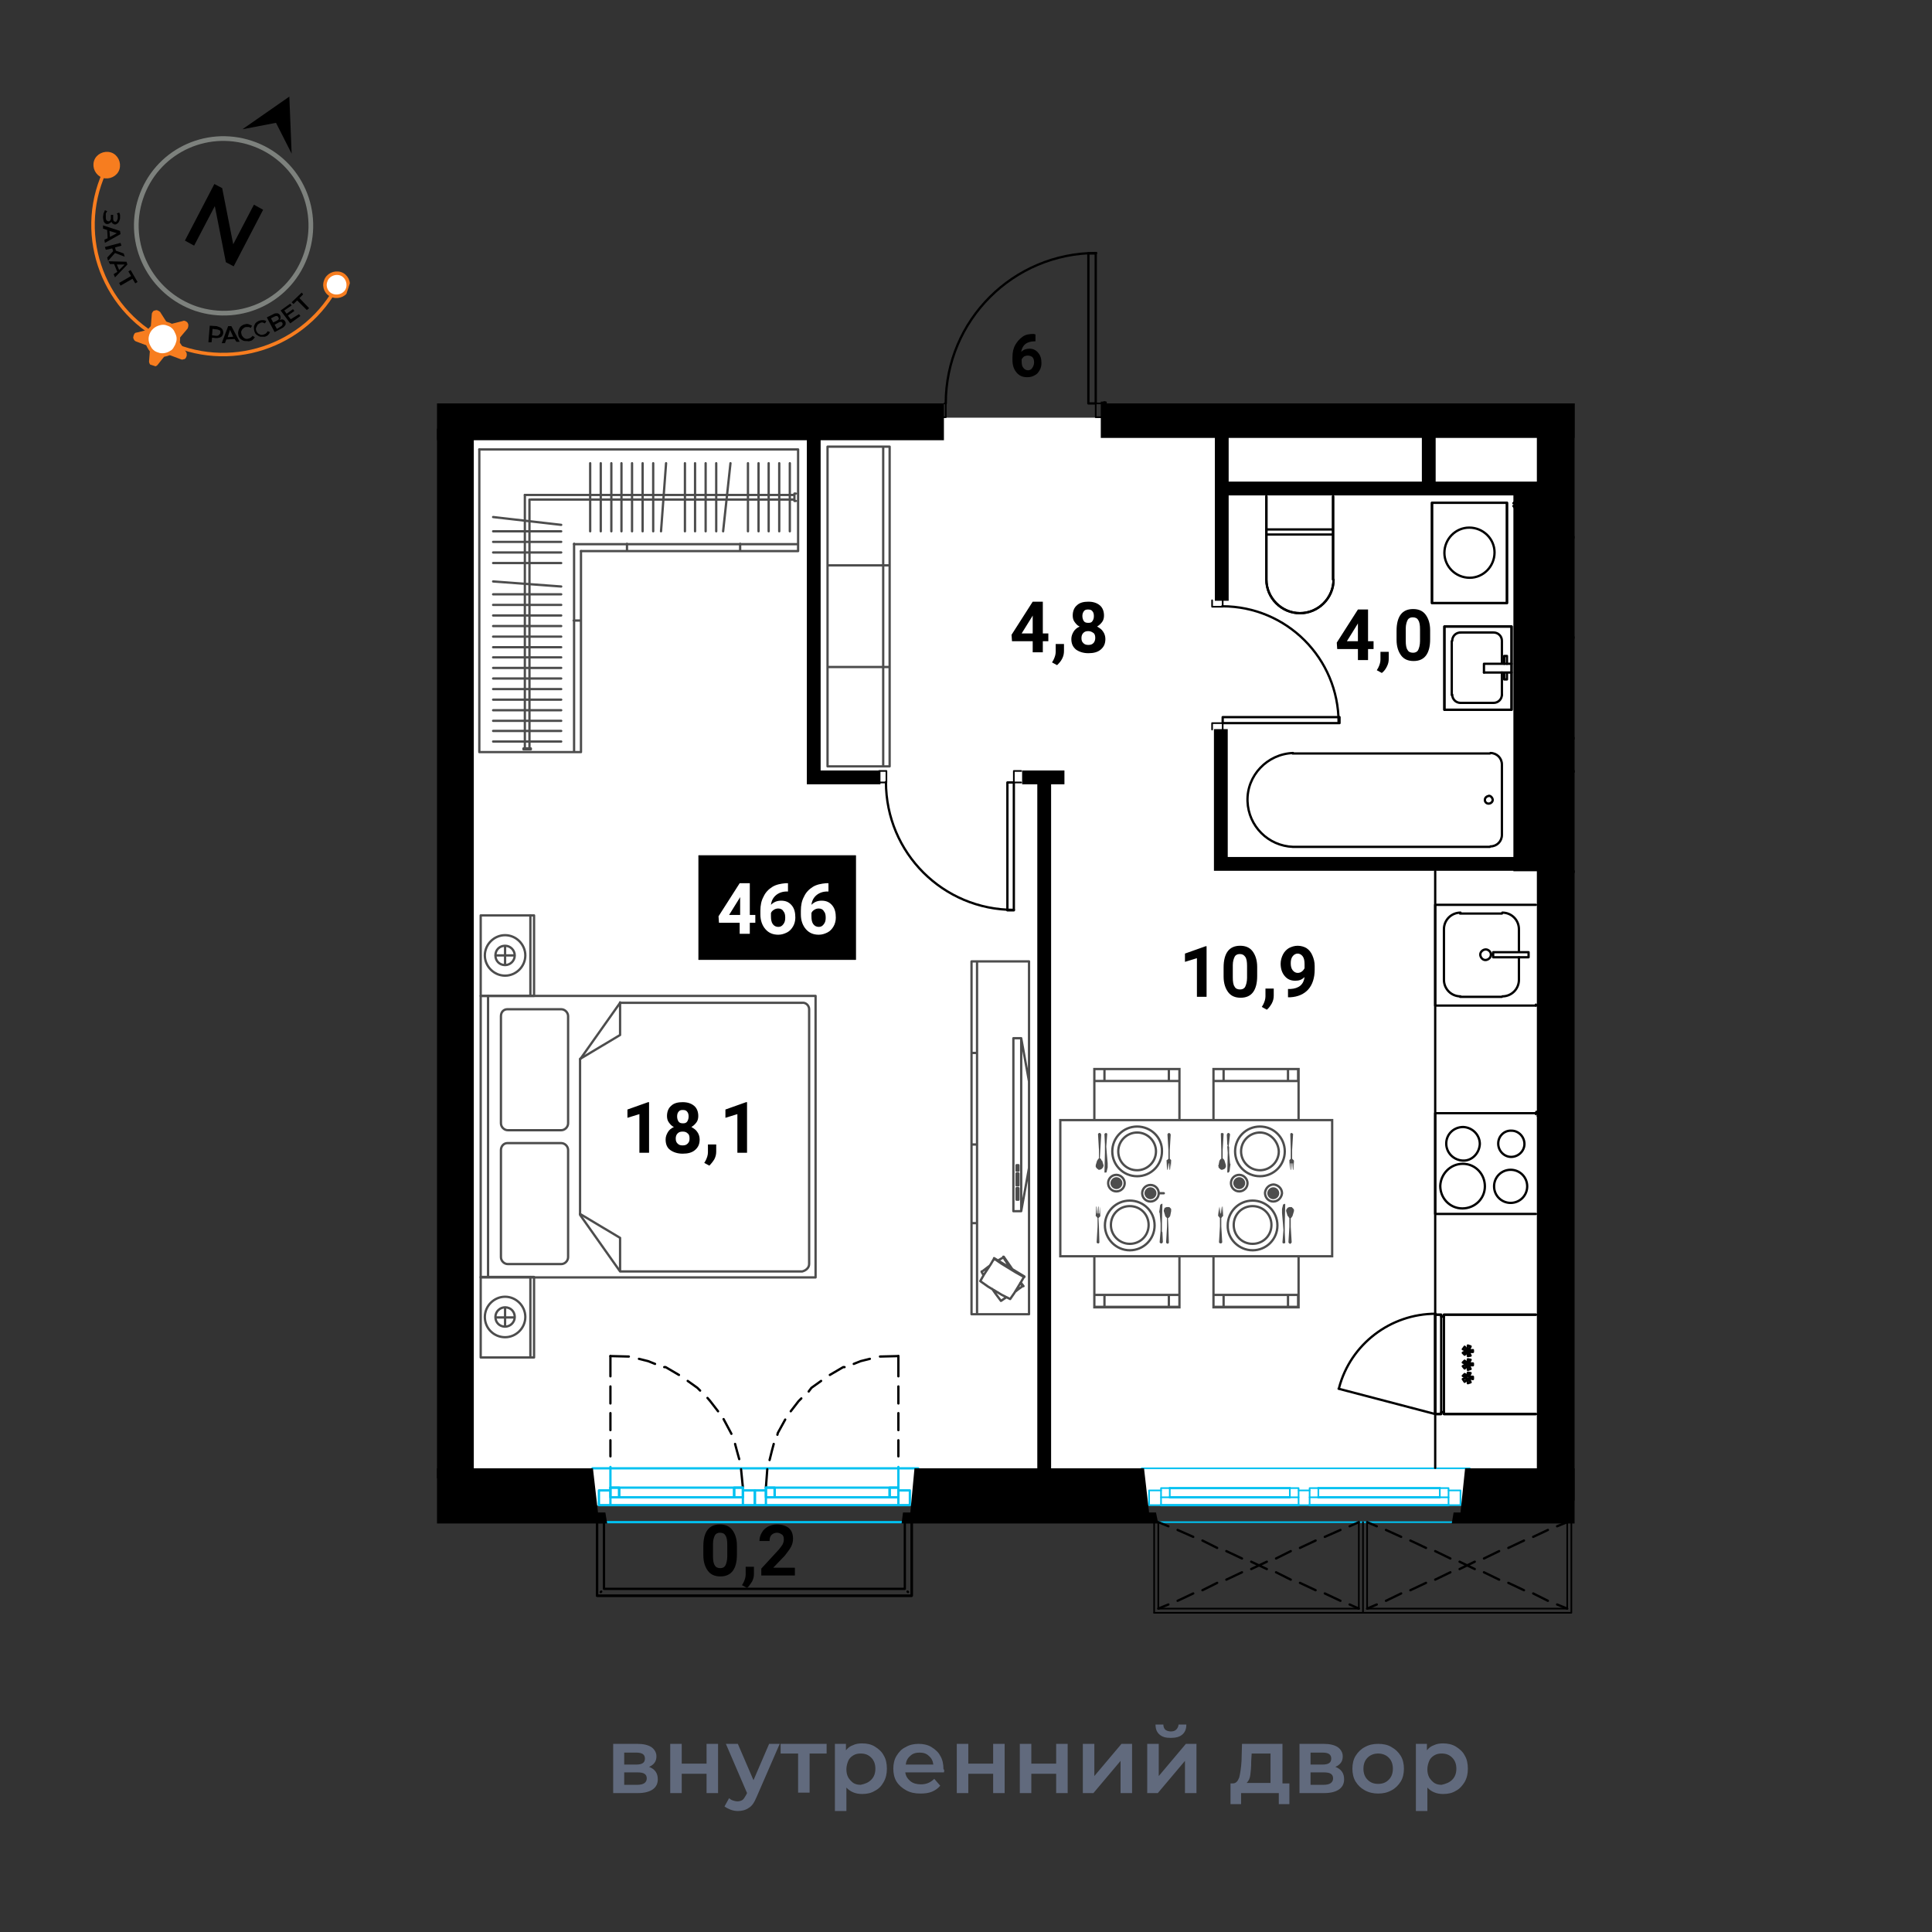 <svg xmlns="http://www.w3.org/2000/svg" xmlns:xlink="http://www.w3.org/1999/xlink" xml:space="preserve" id="Layer_1" x="0" y="0" style="enable-background:new 0 0 420 420" version="1.1" viewBox="0 0 420 420"><rect x="0" y="0" width="420" height="420" fill="#333333" stroke="none"/><style>.st0{fill:#fff}.st2{fill:none;stroke:#000;stroke-width:3;stroke-miterlimit:10}.st3{enable-background:new}.st4,.st5,.st6{stroke:#000;stroke-width:.16;stroke-linecap:round;stroke-linejoin:round}.st5,.st6{fill:none;stroke:#00c1f1;stroke-width:.5}.st6{stroke:#000}.st7,.st8{fill:none;stroke-width:.36}.st7{stroke:#00c1f1;stroke-linecap:round;stroke-linejoin:round}.st8{stroke:#000}.st10,.st8,.st9{stroke-linecap:round;stroke-linejoin:round}.st9{fill:none;stroke:#000;stroke-width:.96}.st10{stroke:#4d4d4d;stroke-width:.5}.st10,.st12,.st13{fill:none}.st13{stroke:#4d4d4d;stroke-width:.5;stroke-miterlimit:10}.st14{fill:#4d4d4d}.st16{fill:none;stroke:#f77d1f;stroke-width:.76;stroke-miterlimit:10}.st21{fill:#616a7d}</style><g id="подложки"><path d="M97 90.8h241.2v236.5H97z" class="st0"/><defs><path id="SVGID_1_" d="M240.6 87.7v-41h-35.4v41H95V358h247.3V87.7z"/></defs><clipPath id="SVGID_00000002367393084439649870000009360781685228039595_"><use xlink:href="#SVGID_1_" style="overflow:visible"/></clipPath><g style="clip-path:url(#SVGID_00000002367393084439649870000009360781685228039595_)"><path d="M23.6-135.5h8.2V17.7h-8.2zM94.5-54.1h7.6v70.6h-7.6z"/><path d="M11.7 11.2h132.8v7.6H11.7zM225.5-3.1h7.9v21.3h-7.9zM303.4-139.1h8.2V18.8h-8.2z"/><path d="M182.3 11.5h61v7h-61zM291.8 11.8h19.8v7h-19.8z"/><path d="M231.1 5.1h74.1v7.3h-74.1zM-138.4 86.7h343.6v9h-343.6z"/><path d="M94 93.2h9v228.2h-9zM334.1 87.5h8.8v238.7h-8.8z"/><path d="M329 105.6h9.6v83.8H329zM239.3 87.3h185.9v7.9H239.3z"/><path d="M303 61h8.8v29.6H303z"/><path d="M306.5 16.9h93.9v-21M412.2 92.7v24.8h11.7V87.3M265.6 130.6V91.7M265.4 106.2h72.1M310.6 91.5v14.9M248.8 90.5V75.3h58.6M265.4 158.5v29.3h70.7M222.2 169h9.2M227 168.8v151.9M176.9 92.9V169h14.5M-130 89.5V74.3h325.3v15.2" class="st2"/><path d="M303 17.5h8.4v9.2H303z"/><g class="st3"><path d="M402.6 338c0 1.5-.3 2.7-.9 3.5s-1.5 1.2-2.7 1.2-2.1-.4-2.7-1.2c-.6-.8-1-1.9-1-3.4v-2c0-1.5.3-2.7.9-3.5s1.5-1.2 2.7-1.2 2.1.4 2.7 1.2c.6.8 1 1.9 1 3.4v2zm-2.1-2.2c0-.9-.1-1.6-.4-2-.2-.4-.6-.6-1.2-.6-.5 0-.9.2-1.1.6s-.4 1-.4 1.8v2.7c0 .9.1 1.6.4 2 .2.4.6.6 1.2.6.5 0 .9-.2 1.1-.6s.4-1.1.4-1.9v-2.6zM404.7 345.2l-1.1-.6.3-.5c.3-.6.5-1.2.5-1.8v-1.7h1.8v1.5c0 .6-.1 1.1-.4 1.7-.3.6-.6 1.1-1.1 1.4zM415.3 342.5h-7.5V341l3.5-3.8c.5-.5.8-1 1.1-1.4.2-.4.3-.8.3-1.1 0-.5-.1-.9-.4-1.1s-.6-.4-1.1-.4-.9.2-1.2.5-.4.8-.4 1.3h-2.2c0-.7.2-1.3.5-1.8s.8-1 1.3-1.3c.6-.3 1.2-.5 2-.5 1.1 0 2 .3 2.6.8s.9 1.3.9 2.3c0 .5-.1 1.1-.4 1.7s-.8 1.2-1.4 2l-2.5 2.6h4.7v1.7h.2z"/></g><g class="st3"><path d="M160.2 338c0 1.5-.3 2.7-.9 3.5s-1.5 1.2-2.7 1.2-2.1-.4-2.7-1.2c-.6-.8-1-1.9-1-3.4v-2c0-1.5.3-2.7.9-3.5.6-.8 1.5-1.2 2.7-1.2s2.1.4 2.7 1.2c.6.8 1 1.9 1 3.4v2zm-2.1-2.2c0-.9-.1-1.6-.4-2-.2-.4-.6-.6-1.2-.6-.5 0-.9.2-1.1.6-.2.4-.4 1-.4 1.8v2.7c0 .9.1 1.6.4 2 .2.4.6.6 1.2.6.5 0 .9-.2 1.1-.6.2-.4.4-1.1.4-1.9v-2.6zM162.4 345.2l-1.1-.6.3-.5c.3-.6.5-1.2.5-1.8v-1.7h1.8v1.5c0 .6-.1 1.1-.4 1.7-.4.6-.7 1.1-1.1 1.4zM173 342.5h-7.5V341l3.5-3.8c.5-.5.8-1 1.1-1.4.2-.4.3-.8.3-1.1 0-.5-.1-.9-.4-1.1s-.6-.4-1.1-.4-.9.2-1.2.5-.4.8-.4 1.3h-2.2c0-.7.2-1.3.5-1.8.3-.6.8-1 1.3-1.3.6-.3 1.2-.5 2-.5 1.1 0 2 .3 2.6.8s.9 1.3.9 2.3c0 .5-.1 1.1-.4 1.7-.3.6-.8 1.2-1.4 2l-2.5 2.6h4.7v1.7h.2z"/></g><g class="st3"><path d="M36.1 266.5h-2.2v-8.4l-2.6.8v-1.8l4.5-1.6h.2v11h.1zM44.7 262.2c-.6.6-1.2.8-2 .8-1 0-1.7-.3-2.3-1s-.9-1.6-.9-2.7c0-.7.2-1.4.5-2s.7-1.1 1.3-1.4c.6-.3 1.2-.5 1.9-.5s1.4.2 1.9.5c.6.4 1 .9 1.3 1.6s.5 1.4.5 2.3v.8c0 1.8-.5 3.3-1.4 4.3s-2.2 1.6-3.9 1.7h-.5v-1.8h.5c1.9-.1 2.9-.9 3.1-2.6zm-1.5-.9c.4 0 .7-.1.9-.3.3-.2.4-.4.6-.7v-.9c0-.7-.1-1.3-.4-1.7-.3-.4-.7-.6-1.1-.6-.4 0-.8.2-1.1.6s-.4.9-.4 1.5.1 1.1.4 1.5c.3.5.6.6 1.1.6zM49.1 269.3l-1.1-.6.3-.5c.3-.6.5-1.2.5-1.8v-1.7h1.8v1.5c0 .6-.1 1.1-.4 1.7-.3.5-.7 1-1.1 1.4zM59.5 262c0 1.5-.3 2.7-.9 3.5s-1.5 1.2-2.7 1.2-2.1-.4-2.7-1.2c-.6-.8-1-1.9-1-3.4v-2c0-1.5.3-2.7.9-3.5.6-.8 1.5-1.2 2.7-1.2s2.1.4 2.7 1.2c.6.8 1 1.9 1 3.4v2zm-2.1-2.2c0-.9-.1-1.6-.4-2-.2-.4-.6-.6-1.2-.6-.5 0-.9.2-1.1.6-.2.4-.4 1-.4 1.8v2.7c0 .9.1 1.6.4 2 .2.4.6.6 1.2.6.5 0 .9-.2 1.1-.6.2-.4.4-1.1.4-1.9v-2.6z"/></g><g class="st3"><path d="M141.2 250.6H139v-8.4l-2.6.8v-1.8l4.5-1.6h.2v11h.1zM151.8 242.6c0 .5-.1 1-.4 1.4-.3.4-.6.7-1.1 1 .5.3 1 .6 1.3 1.1.3.4.5 1 .5 1.6 0 1-.3 1.7-1 2.3s-1.6.8-2.7.8-2-.3-2.7-.8-1-1.3-1-2.3c0-.6.2-1.1.5-1.6s.7-.8 1.3-1.1c-.5-.2-.8-.6-1.1-1s-.4-.9-.4-1.4c0-.9.3-1.7.9-2.2.6-.6 1.5-.8 2.5-.8 1.1 0 1.9.3 2.5.8s.9 1.3.9 2.2zm-1.9 4.9c0-.5-.1-.9-.4-1.1-.3-.3-.6-.4-1.1-.4s-.8.1-1.1.4c-.3.3-.4.7-.4 1.1 0 .5.1.8.4 1.1s.6.4 1.1.4.8-.1 1.1-.4c.3-.3.4-.6.4-1.1zm-.2-4.8c0-.4-.1-.8-.3-1-.2-.3-.5-.4-1-.4-.4 0-.7.1-.9.4-.2.2-.3.6-.3 1s.1.8.3 1.1.5.4 1 .4c.4 0 .7-.1.9-.4.2-.3.3-.7.3-1.1zM154.2 253.4l-1.1-.6.3-.5c.3-.6.5-1.2.5-1.8v-1.7h1.8v1.5c0 .6-.1 1.1-.4 1.7-.3.5-.7 1-1.1 1.4zM162.5 250.6h-2.2v-8.4l-2.6.8v-1.8l4.5-1.6h.2v11h.1z"/></g><g class="st3"><path d="M262.4 216.7h-2.2v-8.4l-2.6.8v-1.8l4.5-1.6h.2v11h.1zM273.3 212.2c0 1.5-.3 2.7-.9 3.5s-1.5 1.2-2.7 1.2-2.1-.4-2.7-1.2-1-1.9-1-3.4v-2c0-1.5.3-2.7.9-3.5s1.5-1.2 2.7-1.2 2.1.4 2.7 1.2 1 1.9 1 3.4v2zm-2.2-2.2c0-.9-.1-1.6-.4-2s-.6-.6-1.2-.6c-.5 0-.9.2-1.1.6-.2.4-.4 1-.4 1.8v2.7c0 .9.1 1.6.4 2 .2.4.6.6 1.2.6.5 0 .9-.2 1.1-.6.2-.4.4-1.1.4-1.9V210zM275.4 219.5l-1.1-.6.3-.5c.3-.6.5-1.2.5-1.8v-1.7h1.8v1.5c0 .6-.1 1.1-.4 1.7-.3.5-.6 1-1.1 1.4zM283.6 212.4c-.6.6-1.2.8-2 .8-1 0-1.7-.3-2.3-1-.6-.7-.9-1.6-.9-2.7 0-.7.2-1.4.5-2s.8-1.1 1.3-1.4c.6-.3 1.2-.5 1.9-.5s1.4.2 1.9.5c.6.4 1 .9 1.3 1.6.3.7.5 1.4.5 2.3v.8c0 1.8-.5 3.3-1.4 4.3s-2.2 1.6-3.9 1.7h-.5V215h.5c1.9-.1 2.9-1 3.1-2.6zm-1.5-.9c.3 0 .7-.1.9-.3.3-.2.4-.4.6-.7v-.9c0-.7-.1-1.3-.4-1.7s-.7-.6-1.1-.6-.8.2-1.1.6c-.3.4-.4.9-.4 1.5s.1 1.1.4 1.5.7.6 1.1.6z"/></g><g class="st3"><path d="M421.3 225.3h-7.5v-1.5l3.5-3.8c.5-.5.8-1 1.1-1.4.2-.4.3-.8.3-1.1 0-.5-.1-.9-.4-1.1s-.6-.4-1.1-.4-.9.2-1.2.5-.4.8-.4 1.3h-2.2c0-.7.2-1.3.5-1.8s.8-1 1.3-1.3c.6-.3 1.2-.5 2-.5 1.1 0 2 .3 2.6.8s.9 1.3.9 2.3c0 .5-.1 1.1-.4 1.7-.3.6-.8 1.2-1.4 2l-2.5 2.6h4.7v1.7h.2zM430 220.8c0 1.5-.3 2.7-.9 3.5s-1.5 1.2-2.7 1.2-2.1-.4-2.7-1.2-1-1.9-1-3.4v-2c0-1.5.3-2.7.9-3.5s1.5-1.2 2.7-1.2 2.1.4 2.7 1.2 1 1.9 1 3.4v2zm-2.2-2.2c0-.9-.1-1.6-.4-2s-.6-.6-1.2-.6c-.5 0-.9.2-1.1.6-.2.4-.4 1-.4 1.8v2.7c0 .9.1 1.6.4 2 .2.4.6.6 1.2.6.5 0 .9-.2 1.1-.6.2-.4.4-1.1.4-1.9v-2.6zM432.1 228l-1.1-.6.3-.5c.3-.6.5-1.2.5-1.8v-1.7h1.8v1.5c0 .6-.1 1.1-.4 1.7-.3.6-.6 1-1.1 1.4zM441.1 214.2v1.8h-.2c-1 0-1.8.3-2.4.8s-1 1.2-1.1 2.1c.6-.6 1.3-.9 2.2-.9 1 0 1.7.3 2.3 1s.8 1.6.8 2.7c0 .7-.2 1.4-.5 1.9s-.7 1-1.3 1.3-1.2.5-1.9.5c-1.2 0-2.1-.4-2.8-1.2s-1.1-1.9-1.1-3.2v-.8c0-1.2.2-2.2.7-3.1.4-.9 1.1-1.6 1.9-2.1s1.8-.7 2.9-.8h.5zm-2.1 5.5c-.4 0-.7.1-1 .3s-.5.4-.6.7v.7c0 .7.1 1.3.4 1.7s.7.6 1.2.6.8-.2 1.1-.6c.3-.4.4-.8.4-1.4 0-.6-.1-1.1-.4-1.4-.2-.4-.6-.6-1.1-.6z"/></g><g class="st3"><path d="M297.4 139.4h1.2v1.7h-1.2v2.4h-2.2v-2.4h-4.5l-.1-1.4 4.6-7.2h2.2v6.9zm-4.6 0h2.4v-3.9l-.1.2-2.3 3.7zM300.4 146.3l-1.1-.6.3-.5c.3-.6.5-1.2.5-1.8v-1.7h1.8v1.5c0 .6-.1 1.1-.4 1.7s-.6 1-1.1 1.4zM310.9 139c0 1.5-.3 2.7-.9 3.5s-1.5 1.2-2.7 1.2-2.1-.4-2.7-1.2-1-1.9-1-3.4v-2c0-1.5.3-2.7.9-3.5s1.5-1.2 2.7-1.2 2.1.4 2.7 1.2 1 1.9 1 3.4v2zm-2.2-2.2c0-.9-.1-1.6-.4-2-.2-.4-.6-.6-1.2-.6-.5 0-.9.2-1.1.6-.2.4-.4 1-.4 1.8v2.7c0 .9.1 1.6.4 2 .2.4.6.6 1.2.6.5 0 .9-.2 1.1-.6.2-.4.4-1.1.4-1.9v-2.6z"/></g><g class="st3"><path d="M226.7 137.7h1.2v1.7h-1.2v2.4h-2.2v-2.4H220l-.1-1.4 4.6-7.2h2.2v6.9zm-4.6 0h2.4v-3.9l-.1.2-2.3 3.7zM229.8 144.6l-1.1-.6.3-.5c.3-.6.5-1.2.5-1.8V140h1.8v1.5c0 .6-.1 1.1-.4 1.7-.3.6-.7 1-1.1 1.4zM240 133.8c0 .5-.1 1-.4 1.4-.3.4-.6.7-1.1 1 .5.3 1 .6 1.3 1.1.3.4.5 1 .5 1.6 0 1-.3 1.7-1 2.3s-1.6.8-2.7.8-2-.3-2.7-.8c-.7-.6-1-1.3-1-2.3 0-.6.2-1.1.5-1.6s.7-.8 1.3-1.1c-.5-.2-.8-.6-1.1-1s-.4-.9-.4-1.4c0-.9.3-1.7.9-2.2.6-.6 1.5-.8 2.5-.8 1.1 0 1.9.3 2.5.8s.9 1.3.9 2.2zm-1.9 4.9c0-.5-.1-.9-.4-1.1s-.6-.4-1.1-.4-.8.1-1.1.4c-.3.3-.4.7-.4 1.1 0 .5.1.8.4 1.1.3.3.6.4 1.1.4s.8-.1 1.1-.4c.2-.2.4-.6.4-1.1zm-.3-4.8c0-.4-.1-.8-.3-1-.2-.3-.5-.4-1-.4-.4 0-.7.1-.9.4s-.3.6-.3 1 .1.8.3 1.1.5.4 1 .4.7-.1.9-.4c.2-.3.3-.6.3-1.1z"/></g><path d="M225.1 72.7v1.5h-.2c-.8 0-1.5.2-2 .6s-.8 1-.9 1.7c.5-.5 1.1-.7 1.8-.7.8 0 1.4.3 1.9.9s.7 1.3.7 2.2c0 .6-.1 1.1-.4 1.6s-.6.9-1.1 1.1c-.5.3-1 .4-1.6.4-1 0-1.7-.3-2.3-1s-.9-1.6-.9-2.7v-.7c0-1 .2-1.9.6-2.6s.9-1.3 1.6-1.8 1.5-.6 2.4-.6l.4.1zm-1.7 4.6c-.3 0-.6.1-.8.2-.2.2-.4.4-.5.6v.5c0 .6.1 1.1.4 1.4.2.3.6.5 1 .5s.7-.2.9-.5.4-.7.4-1.2-.1-.9-.4-1.2c-.3-.2-.6-.3-1-.3zM289.8 41.8l.5-4.6h5.1v1.5h-3.6l-.2 2c.4-.2.9-.3 1.4-.3.9 0 1.5.3 2 .8s.7 1.3.7 2.3c0 .6-.1 1.1-.4 1.6s-.6.8-1.1 1.1-1 .4-1.6.4-1.1-.1-1.5-.3c-.5-.2-.8-.5-1.1-.9-.3-.4-.4-.9-.4-1.4h1.8c0 .4.2.7.4.9.2.2.5.3.9.3s.7-.1.9-.4c.2-.3.3-.7.3-1.2s-.1-.9-.4-1.2-.6-.4-1.1-.4c-.4 0-.8.1-1 .3l-.2.2-1.4-.7z" class="st3"/><path d="M361.6 29.7H397v22.6h-35.4z" class="st4"/><g class="st3"><path d="M373 42.6h1.2v1.7H373v2.4h-2.2v-2.4h-4.5l-.1-1.4 4.6-7.2h2.2v6.9zm-4.5 0h2.4v-3.9l-.1.2-2.3 3.7zM381.3 35.6v1.8h-.2c-1 0-1.8.3-2.4.8s-1 1.2-1.1 2.1c.6-.6 1.3-.9 2.2-.9 1 0 1.7.3 2.3 1s.8 1.6.8 2.7c0 .7-.2 1.4-.5 1.9s-.7 1-1.3 1.3-1.2.5-1.9.5c-1.2 0-2.1-.4-2.8-1.2s-1.1-1.9-1.1-3.2v-.8c0-1.2.2-2.2.7-3.1.4-.9 1.1-1.6 1.9-2.1s1.8-.7 2.9-.8h.5zm-2.1 5.5c-.4 0-.7.1-1 .3s-.5.4-.6.7v.7c0 .7.1 1.3.4 1.7s.7.6 1.2.6.8-.2 1.1-.6c.3-.4.4-.8.4-1.4 0-.6-.1-1.1-.4-1.4-.2-.4-.6-.6-1.1-.6zM384.6 41.3l.6-5.6h6.1v1.8H387l-.3 2.3c.5-.3 1.1-.4 1.6-.4 1 0 1.9.3 2.4 1 .6.6.9 1.5.9 2.7 0 .7-.1 1.3-.4 1.9-.3.6-.7 1-1.3 1.3s-1.2.5-2 .5c-.7 0-1.3-.1-1.8-.4-.6-.3-1-.6-1.3-1.1s-.5-1-.5-1.7h2.1c0 .5.2.8.5 1.1s.6.4 1.1.4.9-.2 1.1-.5c.3-.4.4-.9.4-1.5s-.2-1.1-.5-1.4c-.3-.3-.7-.5-1.3-.5-.5 0-.9.1-1.3.4l-.2.2-1.6-.5z" class="st0"/></g><path d="M151.9 186H186v22.6h-34.1z" class="st4"/><g class="st3"><path d="M163 198.9h1.2v1.7H163v2.4h-2.2v-2.4h-4.5l-.1-1.4 4.6-7.2h2.2v6.9zm-4.5 0h2.4V195l-.1.2-2.3 3.7zM171.3 192v1.8h-.2c-1 0-1.8.3-2.4.8s-1 1.2-1.1 2.1c.6-.6 1.3-.9 2.2-.9 1 0 1.7.3 2.3 1s.8 1.6.8 2.7c0 .7-.2 1.4-.5 1.9s-.7 1-1.3 1.3-1.2.5-1.9.5c-1.2 0-2.1-.4-2.8-1.2s-1.1-1.9-1.1-3.2v-.8c0-1.2.2-2.2.7-3.1.4-.9 1.1-1.6 1.9-2.1.8-.5 1.8-.7 2.9-.8h.5zm-2.1 5.5c-.4 0-.7.1-1 .3s-.5.4-.6.7v.7c0 .7.1 1.3.4 1.7s.7.6 1.2.6.8-.2 1.1-.6c.3-.4.4-.8.4-1.4 0-.6-.1-1.1-.4-1.4-.2-.4-.6-.6-1.1-.6zM180.1 192v1.8h-.2c-1 0-1.8.3-2.4.8s-1 1.2-1.1 2.1c.6-.6 1.3-.9 2.2-.9 1 0 1.7.3 2.3 1s.8 1.6.8 2.7c0 .7-.2 1.4-.5 1.9s-.7 1-1.3 1.3-1.2.5-1.9.5c-1.2 0-2.1-.4-2.8-1.2s-1.1-1.9-1.1-3.2v-.8c0-1.2.2-2.2.7-3.1.4-.9 1.1-1.6 1.9-2.1.8-.5 1.8-.7 2.9-.8h.5zm-2.1 5.5c-.4 0-.7.1-1 .3s-.5.4-.6.7v.7c0 .7.1 1.3.4 1.7s.7.6 1.2.6.8-.2 1.1-.6c.3-.4.4-.8.4-1.4 0-.6-.1-1.1-.4-1.4-.2-.4-.6-.6-1.1-.6z" class="st0"/></g><path d="M8.3 185.5h34.9v22.6H8.3z" class="st4"/><g class="st3"><path d="M20.5 198.4h1.2v1.7h-1.2v2.4h-2.2v-2.4h-4.5l-.1-1.4 4.6-7.2h2.2v6.9zm-4.5 0h2.4v-3.9l-.1.2-2.3 3.7zM28.8 191.5v1.8h-.2c-1 0-1.8.3-2.4.8s-1 1.2-1.1 2.1c.6-.6 1.3-.9 2.2-.9 1 0 1.7.3 2.3 1 .6.7.8 1.6.8 2.7 0 .7-.2 1.4-.5 1.9s-.7 1-1.3 1.3c-.6.3-1.2.5-1.9.5-1.2 0-2.1-.4-2.8-1.2s-1.1-1.9-1.1-3.2v-.8c0-1.2.2-2.2.7-3.1.4-.9 1.1-1.6 1.9-2.1s1.8-.7 2.9-.8h.5zm-2.1 5.5c-.4 0-.7.1-1 .3s-.5.4-.6.7v.7c0 .7.1 1.3.4 1.7s.7.6 1.2.6.8-.2 1.1-.6c.3-.4.4-.8.4-1.4 0-.6-.1-1.1-.4-1.4-.2-.4-.6-.6-1.1-.6zM39.2 192.8l-4.2 9.7h-2.3l4.2-9.2h-5.4v-1.7h7.7v1.2z" class="st0"/></g><path d="M368.3 319.2h70.8" class="st5"/><path d="m401 323.4-.3-4M400.2 317.2l-.5-1.8-.4-1.5M398.5 311.7l-.1-.2-1.6-3M395.6 306.8l-1.7-2.2-.6-.7M391.7 302.3l-.6-.6-2.1-1.5M387.1 298.9l-2.9-1.7h-.3M381.9 296.5l-1.5-.6-2-.5M376.2 294.9l-4-.1" class="st6"/><path d="M372.2 323.4v-4.5" class="st5"/><path d="M372.2 316.6v-3.5M372.2 310.9v-3.7M372.2 305.1v-3.7M372.2 299.2v-4.4" class="st6"/><path d="M399.1 323.4h-25M399.1 325.5h-25M372.2 325.5v-2.1h1.9v2.1h-1.9M401 325.5v-2.1h-1.9v2.1h1.9M372.2 327.2H401M403.6 327.2V324H401v3.2h2.6M369.8 324v3.2h2.4V324h-2.4M399.1 323.4h-25M374.1 325.5h25" class="st5"/><path d="M399.1 323.4v2.1h1.9v-2.1h-1.9M374.1 325.5v-2.1h-1.9v2.1h1.9" class="st5"/><path d="M423.1 297.2h-.3l-2.9 1.7M418 300.2l-2.1 1.5-.6.8M413.7 304l-.6.6-1.7 2.2M410.2 308.6l-1.6 2.9-.1.4M407.7 313.9l-.4 1.5-.5 2M406.4 319.4l-.4 4" class="st6"/><path d="M407.9 323.4h25M407.9 325.5h25M406 325.5v-2.1h1.9v2.1H406M434.8 327.2H406M403.6 324h2.4v3.2h-2.4V324M407.9 323.4h25M432.9 325.5h-25" class="st5"/><path d="M407.9 325.5H406v-2.1h1.9v2.1M436.2 330.9h-65.4" class="st5"/><path d="M369.3 346.9h68.4M436.2 345.4h-65.4M369.3 330.9v16M370.8 345.4v-14.5M370.2 346l-.1.1M369.3 330.9h1.5M437.7 330.9h-1.5v14.5h-65.4v-14.5" class="st6"/><path d="M437.7 330.9v16h-68.4v-16" class="st6"/><path d="M128.8 319.2h70.8" class="st5"/><path d="m161.5 323.4-.4-4M160.7 317.2l-.5-1.8-.4-1.5M159 311.7l-.1-.2-1.6-3M156.1 306.8l-1.7-2.2-.6-.7M152.2 302.3l-.6-.6-2.1-1.5M147.6 298.9l-2.9-1.7h-.3M142.4 296.5l-1.5-.6-2-.5M136.7 294.9l-4-.1" class="st6"/><path d="M132.7 323.4v-4.5" class="st5"/><path d="M132.7 316.6v-3.5M132.7 310.9v-3.7M132.7 305.1v-3.7M132.7 299.2v-4.4" class="st6"/><path d="M159.6 323.4h-25M159.6 325.5h-25M132.7 325.5v-2.1h1.9v2.1h-1.9M161.5 325.5v-2.1h-1.9v2.1h1.9M132.7 327.2h28.8M164.1 327.2V324h-2.6v3.2h2.6M130.2 324v3.2h2.5V324h-2.5M159.6 323.4h-25M134.6 325.5h25" class="st5"/><path d="M159.6 323.4v2.1h1.9v-2.1h-1.9M134.6 325.5v-2.1h-1.9v2.1h1.9" class="st5"/><path d="m195.3 294.8-4 .1M189.1 295.4l-2 .5-1.5.6M183.6 297.2h-.3l-2.9 1.7M178.5 300.2l-2.1 1.5-.6.8M174.2 304l-.6.6-1.7 2.2M170.7 308.6l-1.6 2.9-.1.4M168.2 313.9l-.4 1.5-.5 2M166.8 319.4l-.3 4" class="st6"/><path d="M195.3 323.4v-4.5" class="st5"/><path d="M195.3 316.6v-3.5M195.3 310.9v-3.7M195.3 305.1v-3.7M195.3 299.2v-4.4" class="st6"/><path d="M168.4 323.4h25M168.4 325.5h25M195.3 325.5v-2.1h-1.9v2.1h1.9M166.5 325.5v-2.1h1.9v2.1h-1.9M195.3 327.2h-28.8M164.1 324h2.4v3.2h-2.4V324M197.8 327.2h-2.5V324h2.5v3.2M168.4 323.4h25M193.4 325.5h-25" class="st5"/><path d="M168.4 325.5h-1.9v-2.1h1.9v2.1M193.4 323.4h1.9v2.1h-1.9v-2.1M196.7 330.9h-65.4" class="st5"/><path d="M198.2 346.9v-16M196.7 330.9v14.5M129.8 346.9h68.4M196.7 345.4h-65.4M129.8 330.9v16M131.3 345.4v-14.5M197.3 346l.1.1M130.7 346l-.1.1M129.8 330.9h1.5M198.2 330.9h-1.5v14.5h-65.4v-14.5" class="st6"/><path d="M198.2 330.9v16h-68.4v-16M250.9 330l-.5.6M340.4 329.7l-.9.9" class="st6"/><path d="M316.4 330.9h-65.5M248.2 319.2h71.3" class="st7"/><path d="M286.6 325.5H313M313 323.5h-26.4" class="st5"/><path d="M284.7 323.5v.5M284.7 325.5h1.9v-2h-1.9M314.9 324v-.5H313v2h1.9" class="st7"/><path d="M254.3 325.5h26.1M280.4 323.5h-26.1" class="st5"/><path d="M282.3 324v-.5h-1.9v2h1.9M252.4 323.5v.5M252.4 325.5h1.9v-2h-1.9" class="st7"/><path d="M314.9 327.2h-30.2M282.3 327.2h-29.9" class="st5"/><path d="M284.7 324h-2.4v3.2h2.4V324M249.8 324v3.2h2.6V324h-2.6M317.5 327.2V324h-2.6v3.2h2.6" class="st7"/><path d="M251.8 330.9v18.8M250.9 350.6v-19.7M295.4 349.7v-18.8M296.3 330.9v19.7M251.8 349.7h43.6" class="st8"/><path d="m251.8 349.7 2.2-.9M256 348l3.4-1.6M261.4 345.7l3.2-1.6M266.6 343.4l3.4-1.6M272 341.1l3.4-1.6M277.4 338.8l3.2-1.6M282.6 336.5l3.4-1.6M288 334.1l3.4-1.5M293.4 331.8l2-.9M295.4 349.7l-2-.9M291.4 348l-3.4-1.6M286 345.7l-3.4-1.6M280.6 343.4l-3.2-1.6M275.4 341.1l-3.4-1.6M270 338.8l-3.4-1.6M264.6 336.5l-3.2-1.6M259.4 334.1l-3.4-1.5M254 331.8l-2.2-.9" class="st6"/><path d="M297.2 330.9v18.8M340.7 349.7v-18.8M341.6 330.9v19.7M297.2 349.7h43.5M341.6 350.6h-90.7" class="st8"/><path d="m297.2 349.7 2.1-.9M301.3 348l3.3-1.6M306.6 345.7l3.4-1.6M312 343.4l3.3-1.6M317.3 341.1l3.3-1.6M322.6 338.8l3.3-1.6M327.9 336.5l3.4-1.6M333.3 334.1l3.2-1.5M338.5 331.8l2.2-.9M340.7 349.7l-2.2-.9M336.5 348l-3.2-1.6M331.3 345.7l-3.4-1.6M325.9 343.4l-3.3-1.6M320.6 341.1l-3.3-1.6M315.3 338.8l-3.3-1.6M310 336.5l-3.4-1.6M304.6 334.1l-3.3-1.5M299.3 331.8l-2.1-.9M11 330l-.5.6M100.5 329.7l-1 .9" class="st6"/><path d="M76.5 330.9H11M8.3 319.2h71.3" class="st7"/><path d="M46.7 325.5h26.4M73.1 323.5H46.7" class="st5"/><path d="M44.8 323.5v.5M44.8 325.5h1.9v-2h-1.9M74.9 324v-.5h-1.8v2h1.8" class="st7"/><path d="M14.4 325.5h26.1M40.5 323.5H14.4" class="st5"/><path d="M42.3 324v-.5h-1.8v2h1.8M12.5 323.5v.5M12.5 325.5h1.9v-2h-1.9" class="st7"/><path d="M74.9 327.2H44.8M42.3 327.2H12.5" class="st5"/><path d="M44.8 324h-2.5v3.2h2.5V324M9.9 324v3.2h2.6V324H9.9M77.6 327.2V324h-2.7v3.2h2.7" class="st7"/><path d="M11.9 330.9v18.8M11 350.6v-19.7M55.4 349.7v-18.8M56.3 330.9v19.7M11.9 349.7h43.5" class="st8"/><path d="m11.9 349.7 2.2-.9M16.1 348l3.3-1.6M21.4 345.7l3.3-1.6M26.7 343.4l3.3-1.6M32 341.1l3.4-1.6M37.4 338.8l3.3-1.6M42.7 336.5l3.3-1.6M48 334.1l3.4-1.5M53.4 331.8l2-.9M55.4 349.7l-2-.9M51.4 348l-3.4-1.6M46 345.7l-3.3-1.6M40.7 343.4l-3.3-1.6M35.4 341.1l-3.4-1.6M30 338.8l-3.3-1.6M24.7 336.5l-3.3-1.6M19.4 334.1l-3.3-1.5M14.1 331.8l-2.2-.9" class="st6"/><path d="M57.3 330.9v18.8" class="st8"/><path d="m57.3 349.7 2.1-.9M61.4 348l3.2-1.6M66.6 345.7l3.4-1.6M72 343.4l3.4-1.6M77.4 341.1l3.2-1.6M82.6 338.8l3.4-1.6M88 336.5l3.4-1.6M91.4 345.7l-3.4-1.6M86 343.4l-3.4-1.6M80.6 341.1l-3.2-1.6M75.4 338.8l-3.4-1.6M70 336.5l-3.4-1.6M64.6 334.1l-3.2-1.5M59.4 331.8l-2.1-.9M242.6 89.6l.3-.5M242.6 89.6h.4M201.6 91.4l-.1-.4M243 89.6l-.1-.5M203.8 92.2h0M242.1 89.9l.6-.6M242.9 90l-.2-.7M242.1 89.9l.8.1M203.8 92.2h0M203.5 89.3h.3M201.8 94.7l.5-.2M241.6 88.7l.5-.2M240.1 93.9h.1M241.6 88.7l.3.3M240.1 94.3h0M203.5 89.3l.3.1M201.8 94.7l.3.3M202.1 95l.2-.5M240.1 94.3l.1-.4M241.9 89l.2-.5M203 89.6h.2M202.9 92h.1M202.9 94.5h0M240.7 89.4l.2-.1M240.7 91.9v-.2M240.6 94.3l.1-.1M202.1 91.1h.2M203 93.7h0M240.2 88.8h.2M242.9 93.7h.1M202.3 88.5h0M242.9 91.1h.1M241 94h0M240.2 89.3h.2M241.8 90.2h.1M202.4 88.5l.2.2M242.7 93.1h.2M203.4 91.4l.1.2M241.5 91v.1M243.2 92.7h.1M202.7 88.4h.2M203 93.3l.2.1" class="st6"/><path d="M238.2 87.7v3h1.9" class="st8"/><path d="M240.1 90.7v-3" class="st9"/><path d="M240.1 87.7h-1.9M205.6 87.7h-1.8" class="st8"/><path d="M203.8 87.7v3" class="st9"/><path d="M203.8 90.7h1.8v-3" class="st8"/><path d="M238.2 55.1h-1.6v32.6h1.6V55.1" class="st6"/><path d="M238.3 55c-18 0-32.7 14.6-32.7 32.7h0M330.2 208.1v4.9M326.6 216.6c2 0 3.6-1.6 3.6-3.6M317.5 198.4c-2 0-3.6 1.6-3.6 3.6M313.9 213c0 2 1.6 3.6 3.6 3.6M317.4 198.6h9.1M326.5 216.7h-9.1M313.9 213v-10.9" class="st6"/><path d="M333.9 218.6H312v-21.9h21.9" class="st6"/><path d="M324.6 208.1V207h7.7v1.1h-7.7M323 206.4c-.6 0-1.2.5-1.2 1.1s.5 1.2 1.1 1.2 1.2-.5 1.2-1.1h0c.1-.6-.5-1.2-1.1-1.2M330.2 202.1v4.9M330.2 202c0-2-1.6-3.6-3.6-3.6M314.4 248.6c0 2 1.6 3.6 3.6 3.7s3.6-1.6 3.7-3.6c0-2-1.6-3.6-3.6-3.7h0c-2.1 0-3.7 1.6-3.7 3.6M325.7 248.6c0 1.6 1.3 2.9 2.8 2.9 1.6 0 2.9-1.3 2.9-2.8 0-1.6-1.3-2.9-2.8-2.9h0c-1.6-.1-2.9 1.2-2.9 2.8M324.8 257.9c0 2 1.6 3.6 3.6 3.6s3.6-1.6 3.6-3.6-1.6-3.6-3.6-3.6h0c-2 0-3.6 1.6-3.6 3.6M313.1 257.8c0 2.7 2.1 4.9 4.8 4.9s4.9-2.1 4.9-4.8-2.1-4.9-4.8-4.9h0c-2.7 0-4.8 2.2-4.9 4.8" class="st6"/><path d="M333.9 242H312v21.9h21.9M333.9 307.4h-20v-.4h-.6v.4H312v-21.6h1.3v.4h.6v-.4h20M318.4 292.8l.6.7" class="st6"/><path d="m318.4 292.8-.4.5.8.3M318.4 294.5l.6-.6M318.4 294.5l-.4-.4.8-.5M319.1 292.5l-.1 1M319.1 292.5l.6.2-.4.9M319.1 294.8l-.1-.9M319.1 294.8l.6-.1-.4-.8h.9v-.4l-.9.1M318.4 295.8l.6.6M318.4 295.8l-.4.4.8.3M318.4 297.5l.6-.7M318.4 297.5l-.4-.5.8-.5M319.1 295.5l-.1.9M319.1 295.5l.6.1-.4.8M319.1 297.8l-.1-1M319.1 297.8l.6-.2-.4-.8h.9v-.4h-.9M318.4 298.7l.6.4M318.4 298.7l-.4.4.8.4M318.4 300.4l.6-.6M318.4 300.4l-.4-.6.8-.3M319.1 298.4l-.1.7M319.1 298.4l.6.1-.4.8M319.1 300.7l-.1-.9M319.1 300.7l.6-.2-.4-.9.9.2v-.5h-.9M312.1 285.6c-9.8 0-18.5 6.6-21 16.1M312 307.4l-21-5.5M313.3 307h.6M313.3 285.8H312v21.6h1.3v-21.6M313.9 286.2h-.6" class="st6"/><path d="M333.9 285.8h-20v21.6h20M329 109.4l.4-.4M329.4 110.5l-.4-.5M322.8 173.9c0 .5.4.8.8.8.5 0 .9-.4.9-.8s-.4-.9-.8-.9c-.5.1-.9.4-.9.9h0M281.1 163.7c-5.6.2-10.1 4.9-9.9 10.5.2 5.4 4.5 9.7 9.9 9.9M323.9 163.8H281M326.5 166.2c0-1.4-1.1-2.5-2.5-2.5h0M326.5 181.5v-15.2M324 184c1.4 0 2.5-1.1 2.5-2.5h0M281 184.1h42.9M314 154.3h14.6v-18.1H314v18.1" class="st6"/><path d="M324.7 152.8c1 0 1.8-.8 1.8-1.8M317.5 137.5c-1 0-1.8.8-1.8 1.8M327 144.3v-1.7h.6v1.7M327 146.2v1.5h.6v-1.5M322.6 146.2h6" class="st6"/><path d="M328.6 144.3h-6v1.9M315.6 151.1v-11.7M315.7 151c0 1 .8 1.8 1.8 1.8M324.6 152.8h-7.2M326.5 146.2v4.9M326.5 139.4v4.9M326.5 139.3c0-1-.8-1.8-1.8-1.8M317.4 137.5h7.2" class="st6"/><path d="M328.6 154.3H314v-18.1h14.6v18.1M275.3 107.9V126M275.3 126c0 4 3.3 7.3 7.3 7.3s7.3-3.3 7.3-7.3M289.8 126v-18.1" class="st6"/><path d="M275.3 126c0 4 3.3 7.3 7.3 7.3s7.3-3.3 7.3-7.3M275.3 115.1V126M289.8 115.1V126M275.3 116.2h14.5M289.8 107.9v7.2h-14.5v-7.2M311.3 109.3h16.3v21.8h-16.3v-21.8" class="st6"/><path d="M319.5 125.6c3 0 5.4-2.5 5.4-5.5s-2.5-5.4-5.5-5.4-5.4 2.5-5.4 5.5c0 2.9 2.4 5.4 5.5 5.4" class="st6"/><path d="M311.3 109.3v21.8h16.3v-21.8h-16.3M341.7 147.4l.2-.2M341.6 174.6l.3-.3M341.7 147.4h.2M341.6 174.6h.3M341.6 146.6l.3-.3M341.6 146.6h.3M333.9 241.9l.1-.2M333.9 242v.2M333.9 242.2l.1-.5M333.9 218.6v-.2M341.7 165.7h0M341.3 179.1h.1M334.5 241.7l.1-.1M341.7 163.2h.2M341.7 158.5h0M334.3 242.6h.2M310.5 62.7v-.2M310.5 62.7h0M309.7 62.5l.7-.1M309.7 62.5l.5.3M310.2 62.8l.2-.4M309.4 62.8h.2M308.7 62.4v.1M307.9 62.8v.2M303.6 63.6v.2" class="st6"/><path d="M306.2 26.1v1.7h-2.9" class="st8"/><path d="M303.3 26.1h2.9" class="st9"/><path d="M303.3 27.8v-1.7M303.3 62.4v-1.9" class="st8"/><path d="M306.2 62.4h-2.9" class="st9"/><path d="M303.3 60.5h2.9v1.9" class="st8"/><path d="M303.3 27.8v1.8h-32.6v-1.8h32.6" class="st6"/><path d="M270.7 27.7c0 18 14.6 32.7 32.6 32.7h0M361.4 153.8c0-2-1.6-3.6-3.6-3.6s-3.6 1.6-3.6 3.6 1.6 3.6 3.6 3.6h0c2 0 3.6-1.6 3.6-3.6M350.2 153.8c0-1.6-1.3-2.8-2.9-2.8s-2.8 1.3-2.8 2.9c0 1.6 1.3 2.8 2.9 2.8h0c1.5-.1 2.8-1.4 2.8-2.9h0M350.9 144.5c0-2-1.6-3.6-3.6-3.6s-3.6 1.6-3.6 3.6 1.6 3.6 3.6 3.6h0c2 .1 3.6-1.6 3.6-3.6M362.6 144.5c0-2.7-2.2-4.9-4.8-4.9-2.7 0-4.9 2.2-4.9 4.8s2.2 4.9 4.8 4.9h0c2.8.1 4.9-2.1 4.9-4.8" class="st6"/><path d="M341.9 160.5h21.6v-21.9h-21.6M396.5 98.7h-5M391.6 98.7c-2 0-3.6 1.6-3.6 3.6h0M402.5 115c2 0 3.6-1.6 3.6-3.6h0M388 111.3c0 2 1.6 3.6 3.6 3.6h0M406.1 111.4v-9.1M388 102.3v9.1M391.5 114.9h11" class="st6"/><path d="M386.1 95v21.8H408V95" class="st6"/><path d="M396.5 104.2h1v-7.7h-1v7.7M398.3 105.8c0-.6-.5-1.2-1.1-1.2s-1.2.5-1.2 1.1.5 1.2 1.1 1.2h0c.7.1 1.2-.5 1.2-1.1M402.5 98.7h-5M406.1 102.3c0-2-1.6-3.6-3.6-3.6h0M341.9 167.7v21.8h20v-.6h.4v.6h1.4v-21.8h-1.4v.4h-.4v-.4h-20M357.4 174.8l-.8.6" class="st6"/><path d="m357.4 174.8.3.4-.9.5M357.4 176.4l-.8-.4" class="st6"/><path d="m357.4 176.4.3-.4-.9-.3M356.5 174.4l.1 1M356.5 174.4l-.5.2.3.9M356.5 176.8l.1-.8M356.5 176.8l-.5-.2.3-.8-.9.2v-.6l.9.1M357.4 177.7l-.8.6M357.4 177.7l.3.4-.9.5M357.4 179.4l-.8-.6M357.4 179.4l.3-.5-.9-.3M356.5 177.4l.1.9M356.5 177.4l-.5.1.3.9M356.5 179.7l.1-.9M356.5 179.7l-.5-.2.3-.7-.9.1v-.6l.9.1M357.4 180.6l-.8.6M357.4 180.6l.3.5-.9.3M357.4 182.3l-.8-.6M357.4 182.3l.3-.5-.9-.4M356.5 180.3l.1.9M356.5 180.3l-.5.1.3 1M356.5 182.6l.1-.9M356.5 182.6l-.5-.2.3-.7h-.9v-.5l.9.2M384.8 183.8c-2.5-9.5-11.2-16.1-21-16.1M363.7 189.5l21.1-5.7M362.3 188.9h-.4M362.3 167.7h1.4v21.8h-1.4v-21.8M361.9 168.1h.4" class="st6"/><path d="M341.9 189.5v-21.8h20v21.8h-20M363.5 167.2V94.9M410.9 116.8h-68.8M312 189.4v129.7" class="st6"/><path d="M222 167.6h-1.6v2.5M220.4 170.1h1.6M191.1 170.1h1.6M192.7 170.1v-2.5h-1.6" class="st8"/><path d="M220.4 170.1H219v27.8h1.4v-27.8" class="st6"/><path d="M220.4 197.8c-15.4 0-27.8-12.4-27.8-27.8h0M-21.6 176.1v-1.5H6.3v1.5h-27.9" class="st6"/><path d="M6.2 176c0-15.4-12.5-27.8-27.8-27.8" class="st6"/><path d="M263.5 158.6v-1.4h2.3M265.8 157.2v1.4M265.8 130.5v1.4M265.8 131.9h-2.3v-1.4" class="st8"/><path d="M265.8 157.2v-1.3h25.4v1.3h-25.4" class="st6"/><path d="M291 157.1c0-14-11.3-25.3-25.3-25.3" class="st6"/><path d="M314.1 64.7h110.3v20.9H314.1zM314.4 66.2h109.9M348.2 66.2v-1.4M383.4 66.2v-1.4M315.1 76.6V75M314.8 75h.3M314.8 76.6h.3M315.1 75.3h108.1M315.1 76.3h108.1M318.4 82.8l2.6-14M322.9 82.8v-14M324.9 82.8v-14M327 82.8v-14M329.1 82.8v-14M331.2 82.8v-14M333.3 82.8v-14M335.3 82.8v-14M337.4 82.8v-14M340.8 82.8l1.5-14M343.7 82.8v-14M345.8 82.8v-14M347.8 82.8v-14M349.9 82.8v-14M392.9 82.8v-14M395 82.8v-14M397 82.8v-14M399.1 82.8v-14M401.2 82.8v-14M403.3 82.8v-14M406.7 82.8l1.5-14M409.5 82.8v-14M411.6 82.8v-14M413.7 82.8v-14M415.8 82.8v-14M353.6 82.8l1-14M356.1 82.8v-14M358.2 82.8v-14M360.3 82.8v-14M362.4 82.8v-14M364.5 82.8v-14M366.6 82.8v-14M368.6 82.8v-14M370.7 82.8v-14M372.8 82.8v-14M374.9 82.8v-14M377 82.8v-14M379 82.8v-14M381.1 82.8v-14M383.2 82.8v-14M211.2 209h12.5v76.7h-12.5zM212.4 209.1v76.5M212.4 248.8h-1.1M212.4 228.9h-1.1M212.4 265.9h-1.1M220.3 225.7v37.6M220.3 263.3h1.7M222 263.3l1.7-9.4M223.7 253.9v-18.8M223.7 235.1l-1.7-9.4M222 225.7h-1.7M221 260.8v-2.5M221 258.3h.4M221.4 258.3v2.5M221.4 260.8h-.4M221 257.7v-2.6M221 255.1h.4M221.4 255.1v2.6M221.4 257.7h-.4M221 254.5v-1.2M221 253.3h.4M221.4 253.3v1.2M221.4 254.5h-.4M222 225.7v37.6M213.4 276.4h0M213.4 276.4h.1M217.9 273.5l.1-.1M219.9 276h0M219.6 275.6l-.8-1.2M218 273.4h0M218 273.4h0M222.4 279.6h-.1M222.3 279.6h0M222 279.2l-.2-.3M219.9 276h0M219.7 275.6l-1.3-1.8M218.1 273.3h0M222.3 279.6h.1M222.3 279.6h0M219.9 276h0M219.6 275.6l-.9-1.4M218.1 273.3h0M222.4 279.6h0M222.5 279.6h0M222.5 279.6l-.6-.8M220.2 276.2h0M220 275.8l-1.8-2.6M222.5 279.6h-.1M222.5 279.6l-.6-.8M220.2 276.2h0M219.9 275.8l-1.7-2.6M222.4 279.6l-.5-.8M220.1 276.1h0M219.8 275.7l-1.6-2.4M218.2 273.3h-.1M218.1 273.3v-.1M218.1 273.3l.1-.1M218.2 273.2h0M218.2 273.2v.1M222.3 279.6l-1.1.8M222.3 279.6l-.5-.7M221.2 280.4l-.5.4M218.8 282l-1.2.8M217.6 282.8l-1.2-1.6M216.4 281.2l-.7-1M213.8 277.2l-.4-.7M213.4 276.5l1.3-1M214.7 275.5l.4-.3M217 274l1.2-.7M218.1 273.3l1.1 1.6M219.2 274.9l.4.7M219.8 275.9h0M221.5 276.9l-4.4-2.6M216.1 273.7h0M216.1 273.7h0M213.2 278.5h0M213.2 278.5v-.1M216 273.9l.1-.2M222.6 277.6h0M222.6 277.6v-.1M222.6 277.6h0M222.1 277.3l-5.5-3.4M216.1 273.6h0M222.6 277.6h0M222.6 277.6h0M221.6 277l-4.6-2.8M216.1 273.7h0M222.6 277.6h.1M222.7 277.5h0M222.7 277.5l-6.6-4M222.7 277.5h-.1M222.7 277.5l-6.6-4M222.6 277.5l-6.4-3.9M216.1 273.6v.1M216.1 273.6h.1M216.1 273.7v-.1M216.1 273.6v-.1M216.1 273.5h0M216.1 273.5l.1.1M222.6 277.6l-.7 1.2M222.6 277.6l-1.8-1M221.9 278.8l-1.4 2.3M220.5 281.1l-.9 1.3M219.6 282.4l-1.8-.9M217.8 281.5l-3-1.8M214.8 279.7l-1.7-1.2M213.1 278.5l.8-1.4M213.9 277.1l1.5-2.3M215.4 274.8l.7-1.2M216.1 273.6l1.6 1.1M217.7 274.7l3.1 1.9M104.5 277.6h11.6v17.5h-11.6zM104.5 199h11.6v17.5h-11.6zM110.3 219.4H122c.8 0 1.5.7 1.5 1.5v23.3c0 .8-.7 1.5-1.5 1.5h-11.6c-.8 0-1.5-.7-1.5-1.5v-23.3c0-.9.6-1.5 1.4-1.5zM110.3 248.5H122c.8 0 1.5.7 1.5 1.5v23.3c0 .8-.7 1.5-1.5 1.5h-11.6c-.8 0-1.5-.7-1.5-1.5V250c0-.8.6-1.5 1.4-1.5z" class="st10"/><path d="M104.5 216.5h72.8v61.2h-72.8z" class="st10"/><path d="M175.9 274.8v-55.4c0-.8-.7-1.5-1.5-1.4h-39.6l-8.7 12.3v33.8l8.7 12.3h39.6c.8-.2 1.5-.8 1.5-1.6h0z" class="st10"/><path d="M134.8 276.2v-7.1l-8.7-5.2M134.8 217.9v7.1l-8.7 5.2M115.3 199v17.4M115.3 277.6V295M109.8 290.7c2.4 0 4.4-2 4.4-4.4s-2-4.4-4.4-4.4-4.4 2-4.4 4.4h0c0 2.5 2 4.4 4.4 4.4z" class="st10"/><path d="M109.8 288.4c1.1 0 2.1-.9 2.1-2.1s-.9-2.1-2.1-2.1c-1.1 0-2.1.9-2.1 2.1h0c0 1.2.9 2.1 2.1 2.1zM107.8 286.4h4M109.8 284.4v4M109.8 212.1c2.4 0 4.4-2 4.4-4.4s-2-4.4-4.4-4.4-4.4 2-4.4 4.4h0c0 2.4 2 4.4 4.4 4.4h0z" class="st10"/><path d="M109.8 209.8c1.1 0 2.1-.9 2.1-2.1 0-1.1-.9-2.1-2.1-2.1s-2.1.9-2.1 2.1c0 1.2.9 2.1 2.1 2.1h0zM107.8 207.7h4M109.8 205.7v4M106.1 277.6v-61.1M80.3 213h11.6v17.5H80.3zM80.3 291.6h11.6v17.5H80.3zM74.4 262.5H86c.8 0 1.5.7 1.5 1.5v23.3c0 .8-.7 1.5-1.5 1.5H74.4c-.8 0-1.5-.7-1.5-1.5V264c.1-.8.7-1.5 1.5-1.5zM74.4 233.4H86c.8 0 1.5.7 1.5 1.5v23.3c0 .8-.7 1.5-1.5 1.5H74.4c-.8 0-1.5-.7-1.5-1.5v-23.3c.1-.9.7-1.5 1.5-1.5z" class="st10"/><path d="M19.1 230.5h72.8v61.2H19.1z" class="st10"/><path d="M20.5 233.3v55.4c0 .8.6 1.5 1.4 1.5h39.6l8.7-12.3v-33.8l-8.7-12.3H22c-.8.1-1.5.7-1.5 1.5h0z" class="st10"/><path d="M61.6 231.9v7.1l8.7 5.2M61.6 290.2v-7.1l8.7-5.2M81.1 309.1v-17.4M81.1 230.5v-17.4" class="st10"/><circle cx="86.6" cy="221.7" r="4.4" class="st10"/><circle cx="86.6" cy="221.7" r="2.1" class="st10"/><path d="M88.6 221.7h-4M86.6 223.7v-4M86.6 296c-2.4 0-4.4 2-4.4 4.4s2 4.4 4.4 4.4 4.4-2 4.4-4.4-2-4.4-4.4-4.4h0z" class="st10"/><circle cx="86.6" cy="300.4" r="2.1" style="fill:none;stroke:#4d4d4d;stroke-width:.5;stroke-linecap:round;stroke-linejoin:round;stroke-miterlimit:4"/><path d="M88.6 300.4h-4M86.6 302.4v-4M90.3 230.5v61.1M126.3 119.8v43.7h-22.1V97.7M124.8 118.2v45.3M124.7 134.9h1.5M113.8 162.7h1.6M113.8 162.9h1.6M115.4 162.7v.2M113.8 162.7v.2M115.1 108.6v54.1M114.1 107.6v55.1M107.2 112.4l14.8 1.7M107.2 115.5H122M107.2 117.8H122M107.2 120.1H122M107.2 122.4H122M107.2 126.4l14.8 1.1M107.2 129.2H122M107.2 131.5H122M107.2 133.8H122M107.2 136.1H122M107.2 138.4H122M107.2 140.7H122M107.2 142.9H122M107.2 145.2H122M107.2 147.5H122M107.2 149.8H122M107.2 152.1H122M107.2 154.4H122M107.2 156.7H122M107.2 158.9H122M107.2 161.2H122" class="st10"/><path d="M104.2 97.7h69.3v22.1h-47.2M173.2 118.3h-48.4M160.9 118.2v1.5M136.3 118.2v1.5M172.7 107.3v1.6M173 108.9h-.3M173 107.3h-.3M172.7 108.6h-57.3M172.7 107.6h-58.6M171.7 100.7v14.8M169.4 100.7v14.8M167.1 100.7v14.8M164.9 100.7v14.8M162.6 100.7v14.8M158.8 100.7l-1.6 14.8M155.7 100.7v14.8M153.4 100.7v14.8M151.1 100.7v14.8M148.9 100.7v14.8M144.8 100.7l-1.1 14.8M142 100.7v14.8M139.7 100.7v14.8M137.4 100.7v14.8M135.1 100.7v14.8M132.9 100.7v14.8M130.6 100.7v14.8M128.3 100.7v14.8M70.4 119.8v43.7h22.1V97.7M71.9 118.2v45.3M72 134.9h-1.5M82.9 162.7h-1.7M82.9 162.9h-1.7M81.2 162.7v.2M82.9 162.7v.2M81.6 108.6v54.1M82.6 107.6v55.1M89.4 112.4l-14.7 1.7M89.5 115.5H74.7M89.5 117.8H74.7M89.5 120.1H74.7M89.5 122.4H74.7M89.5 126.4l-14.8 1.1M89.5 129.2H74.7M89.5 131.5H74.7M89.5 133.8H74.7M89.5 136.1H74.7M89.5 138.4H74.7M89.5 140.7H74.7M89.5 142.9H74.7M89.5 145.2H74.7M89.5 147.5H74.7M89.5 149.8H74.7M89.5 152.1H74.7M89.5 154.4H74.7M89.5 156.7H74.7M89.5 158.9H74.7M89.5 161.2H74.7" class="st10"/><path d="M92.5 97.7H-15.2v22.1h85.6M-15 118.3h86.9M35.8 118.2v1.5M60.4 118.2v1.5M-14.5 108.6h95.8M-14.5 107.6h97.1M27.3 100.7v14.8M29.5 100.7v14.8M31.8 100.7v14.8M34.1 100.7v14.8M37.9 100.7l1.6 14.8M41 100.7v14.8M43.3 100.7v14.8M45.5 100.7v14.8M47.8 100.7v14.8M51.8 100.7l1.2 14.8M54.7 100.7v14.8M57 100.7v14.8M59.2 100.7v14.8M61.5 100.7v14.8M63.8 100.7v14.8M66.1 100.7v14.8M68.4 100.7v14.8M.8 100.7v14.8M2.8 100.7v14.8M4.8 100.7v14.8M6.8 100.7v14.8M10.4 100.7l1 14.8M12.9 100.7v14.8M14.9 100.7v14.8M16.9 100.7v14.8M18.9 100.7v14.8M21 100.7v14.8M23 100.7v14.8M25 100.7v14.8M312.9-79.5H335v93.2h-22.1zM333.5 13.3v-92.8M322.5 12.7h1.6M324.1 13v-.3M322.5 13v-.3M323.8 12.7v-91.2M322.8 12.7v-91.2M315.9 10l14.8-2.2M315.9 6.1h14.8M315.9 3.3h14.8M315.9.6h14.8" class="st10"/><path d="M403.8 157.5h59.1v29.6h-59.1z" class="st12"/><path d="M403.8 157.5h59.1v29.6h-59.1zM411.1 146.4h18.5v11.1h-18.5zM429.6 149h-18.5M411.1 149v-2.6M411.1 146.4h18.5M411.1 187.1h18.5v11.1h-18.5zM411.1 195.5h18.5M411.1 198.1v-2.6M429.6 198.1h-18.5M413.4 146.4v2.6M413.4 195.4v2.6" class="st13"/><path d="m411.8 184.3-.1-.1h-.1v-.2l.2-3.4v-1.8l-.3-.4h-.1v-.1l.1-2h.1l.1 1.4.1-1.4.1 1.4h.1v-1.4h.1v1.4h.1l.1-1.4.2 2-.1.1-.3.4v1.8l.2 3.4-.1.1v.1h-.1v.1H411.8" class="st14"/><path d="M418.8 184.4c2.2 0 4.1-1.8 4.1-4.1 0-2.2-1.8-4.1-4.1-4.1-2.2 0-4.1 1.8-4.1 4.1.1 2.3 1.9 4.1 4.1 4.1h0" class="st10"/><path d="M418.8 185.8c3 0 5.4-2.4 5.4-5.4s-2.4-5.4-5.4-5.4-5.4 2.4-5.4 5.4 2.4 5.4 5.4 5.4h0" class="st10"/><path d="m413.5 164.6-.1-1.3v-.5l-.1-2.1v-.2h.1v-.1l.1-.1h.2l.1.1h.1v.1l.1.1-.3 2.6.1.1v1.3h-.3l-.1 4.2v.1H413.7v-.1h.1v-.1l.1-.1h-.1.1l.1-.8V166.9l-.2-2.3M413 167.8l.1-.2V167.3l-.3-1v-.1l-.2-.1-.1-.2-.1-.1V164l.2-3.4v-.1l-.1-.1-.1-.1h-.2.1-.2l-.1.1v.1l-.1.1.2 3.4v1.8l-.1.1-.1.1-.1.2-.1.1-.3 1v.2l.1.2v.1l.1.1.1.1.1.1.1.1.1.1H412.3l.2-.1h.1l.1-.1.2-.1v-.1l.1-.1M415.9 169.9c-.7 0-1.3.6-1.3 1.3s.6 1.3 1.3 1.3c.7 0 1.3-.6 1.3-1.3 0-.7-.5-1.3-1.3-1.3" class="st14"/><path d="M415.9 169.4c-1 0-1.8.8-1.8 1.8s.8 1.8 1.8 1.8 1.8-.8 1.8-1.8h0c.1-.9-.8-1.8-1.8-1.8h0M420.5 160.2c-2.2 0-4.1 1.8-4.1 4.1 0 2.2 1.8 4.1 4.1 4.1 2.2 0 4.1-1.8 4.1-4.1-.1-2.2-1.9-4-4.1-4.1" class="st10"/><path d="M420.5 158.9c-3 0-5.4 2.4-5.5 5.4 0 3 2.4 5.4 5.4 5.4s5.4-2.4 5.5-5.4h0c0-3-2.4-5.4-5.4-5.4" class="st10"/><path d="M230.5 243.5h59.1v29.6h-59.1z" class="st12"/><path d="M230.5 243.5h59.1v29.6h-59.1zM254.9 243.5H285M285 243.5h4.6M263.8 232.4h18.5v11.1h-18.5zM282.2 235h-18.4M282.2 232.4v2.6M263.8 235v-2.6M263.8 232.4h18.4M237.9 232.4h18.5v11.1h-18.5zM256.4 235h-18.5M256.4 232.4v2.6M237.9 235v-2.6M237.9 232.4h18.5M237.9 273.1h18.5v11.1h-18.5zM237.9 281.5h18.5M237.9 284.1v-2.6M256.4 281.5v2.6M256.4 284.1h-18.5M263.8 273.1h18.5v11.1h-18.5zM263.8 281.5h18.4M263.8 284.1v-2.6M282.2 281.5v2.6M282.2 284.1h-18.4M240.1 232.4v2.6M254.1 232.4v2.6M266 232.4v2.6M280 232.4v2.6M240.1 281.4v2.6M254.1 281.4v2.6M266 281.4v2.6M280 281.4v2.6" class="st13"/><path d="m238.6 270.3-.1-.1h-.1v-.2l.2-3.4v-1.8l-.3-.4h-.1v-.1l.1-2h.1v1.5h.1l.1-1.5.1 1.5h.1v-1.5h.1v1.5h.1l.1-1.5.1 2v.1l-.4.4.1 1.8.1 3.4v.2h-.1v.1H238.6h.1-.1M252.6 266V267.7l.1.2.1 2.1v.1h-.1v.1l-.1.1H252.3l-.1-.1-.1-.1v-.1l.2-2.5V266h.3l.1-4.2v-.1h-.2l-.1.1h-.1v.1l-.1.1-.1.8-.1.7.1.2.2 2.3M253.1 262.9l-.1.1V263.3l.3 1v.1l.1.1.2.2.1.1v1.9l-.2 3.3v.2h.1v.1h.1l.1.1h.1v-.1h.1l.1-.1v-.2l-.1-3.3-.1-1.9h.1l.2-.2.1-.1.1-.2.2-1v-.5l-.1-.1-.1-.1-.1-.1-.1-.1h-.6l-.2.1h-.1l-.1.1-.1.1v.2M250.1 260.7c.7 0 1.3-.6 1.3-1.3 0-.7-.6-1.3-1.3-1.3s-1.3.6-1.3 1.3c0 .7.6 1.3 1.3 1.3" class="st14"/><path d="M250.1 261.2c1 0 1.8-.8 1.8-1.8s-.8-1.8-1.8-1.8-1.8.8-1.8 1.8h0c0 1 .8 1.8 1.8 1.8h0M245.6 270.4c2.3 0 4.1-1.8 4.1-4.1s-1.8-4.1-4.1-4.1-4.1 1.8-4.1 4.1h0c0 2.3 1.9 4.1 4.1 4.1" class="st10"/><path d="M245.6 271.8c3 0 5.4-2.4 5.4-5.4s-2.4-5.4-5.4-5.4-5.4 2.4-5.4 5.4h0c0 2.9 2.4 5.4 5.4 5.4" class="st10"/><path d="m265.2 270.3-.1-.1-.1-.1v-.1l.2-3.4v-1.8l-.3-.4-.1-.1.2-2 .1 1.5.1-1.5.1 1.5h.1l.1-1.5.1 1.5.1-1.5h.1l.1 2v.1h-.1l-.3.4v1.8l.2 3.4v.1l-.1.1-.1.1H265.2M279.3 266V267.9l.1 2.1v.2h-.1v.1h-.4v-.1h-.1v-.2l.2-2.5v-.2l-.1-1.3h.4l.1-4.2-.1-.1h-.1l-.1.1h-.1l-.1.1v.1l-.2.8V263.7l.2 2.3M279.7 262.9l-.1.1V263.3l.3 1 .1.1.1.1.1.2.1.1v1.9l-.2 3.3v.1l.1.1v.1h.2-.1l.1.1h.1l.1-.1h.1v-.1l.1-.1v-.1l-.2-3.3v-1.9h.1l.1-.2.1-.1.1-.2.3-1V263l-.1-.2-.1-.1-.1-.1-.1-.1-.1-.1H280.2l-.1.1h-.1l-.1.1-.1.1-.1.2M276.8 260.7c.7 0 1.3-.6 1.3-1.3 0-.7-.6-1.3-1.3-1.3-.7 0-1.3.6-1.3 1.3 0 .7.6 1.3 1.3 1.3" class="st14"/><path d="M276.8 261.2c1 0 1.8-.8 1.9-1.8 0-1-.8-1.8-1.8-1.9-1 0-1.8.8-1.9 1.8h0c0 1.1.8 1.9 1.8 1.9h0M272.3 270.4c2.3 0 4.1-1.8 4.1-4.1s-1.8-4.1-4.1-4.1-4.1 1.8-4.1 4.1h0c0 2.3 1.8 4.1 4.1 4.1" class="st10"/><path d="M272.3 271.8c3 0 5.4-2.4 5.4-5.4s-2.4-5.4-5.4-5.4-5.4 2.4-5.4 5.4h0c-.1 2.9 2.4 5.4 5.4 5.4h0" class="st10"/><path d="M280.9 246.3v.1h.1l.1.1v.2l-.2 3.3v1.9l.3.3.1.1-.1 2h-.1v-1.4h-.1l-.1 1.4-.1-1.4h-.1v1.4h-.1v-1.4h-.1l-.1 1.4-.1-2v-.1l.3-.3V250l-.1-3.3V246.4h.1l.1-.1h.2M266.9 250.6l-.1-1.3.1-.3-.1-.2-.1-2.1v-.1l.1-.1v-.1h.1v-.1H267.2v.1h.1v.1h.1v.2-.1l-.3 2.6.1.1v1.3h-.3l-.1 4.2v.1H267.1l.1-.1v-.1l.1-.1.1-.8.1-.7-.1-.2-.2-2.3M266.4 253.8l.1-.1v-.4l-.3-1-.1-.2-.2-.2-.1-.1V250l.2-3.4v-.2h-.1l-.1-.1H265.5v.1h-.1v.2l.1 3.4V251.9l-.2.1-.1.2-.1.1-.2 1-.1.1.1.1V253.8l.1.1.1.1.1.1.1.1.2.1H265.8l.1-.1h.1l.2-.1.1-.1.1-.1v-.1M269.4 255.9c-.7 0-1.3.6-1.3 1.3s.6 1.3 1.3 1.3c.7 0 1.3-.6 1.3-1.3 0-.7-.6-1.3-1.3-1.3" class="st14"/><path d="M269.4 255.4c-1 0-1.8.8-1.8 1.8s.8 1.8 1.8 1.8 1.8-.8 1.8-1.8h0c0-.9-.8-1.8-1.8-1.8h0M273.9 246.2c-2.2 0-4.1 1.8-4.1 4.1 0 2.2 1.8 4.1 4.1 4.1 2.2 0 4.1-1.8 4.1-4.1-.1-2.2-1.9-4.1-4.1-4.1h0" class="st10"/><path d="M273.9 244.9c-3 0-5.4 2.4-5.4 5.4s2.4 5.4 5.4 5.4 5.4-2.4 5.4-5.4h0c0-3-2.4-5.4-5.4-5.4h0" class="st10"/><path d="m254.2 246.3.1.1h.1v.1l.1.1v.1l-.2 3.3v1.9l.3.3v.1l-.1 2-.1-1.4-.1 1.4h-.1v-1.4h-.1l-.1 1.4-.1-1.4-.1 1.4h-.1l-.1-2v-.1h.1l.3-.3V250l-.2-3.3v-.2h.1v-.1h.1v-.1h.2M240.2 250.6v-1.8l-.1-2.1v-.2l.1-.1h.1v-.1h.2l.1.1h.1V246.7v-.1l-.2 2.6v.1l.1 1.3h-.4l-.1 4.2v.1h.4v-.1h.1v-.2l.2-.8V252.9l-.2-2.3M239.8 253.8v-.1l.1-.2v-.2l-.3-1h-.1l-.1-.2-.1-.2-.2-.1.1-1.8.2-3.4-.1-.1v-.1h-.1v-.1H238.9l-.1.1-.1.1v.1l.2 3.4v1.8l-.1.1-.1.1-.1.2-.1.1-.3 1v.4l.1.1.1.1v.1l.2.1.1.1.1.1H239.1l.2-.1h.1l.1-.1.1-.1.1-.1.1-.1M242.7 255.9c-.7 0-1.3.6-1.3 1.3s.6 1.3 1.3 1.3 1.3-.6 1.3-1.3c0-.7-.6-1.3-1.3-1.3" class="st14"/><path d="M242.7 255.4c-1 0-1.8.8-1.8 1.8s.8 1.8 1.8 1.8 1.8-.8 1.8-1.8h0c0-.9-.8-1.8-1.8-1.8h0M247.2 246.2c-2.2 0-4.1 1.8-4.1 4.1s1.8 4.1 4.1 4.1c2.2 0 4.1-1.8 4.1-4.1 0-2.2-1.8-4.1-4.1-4.1h0" class="st10"/><path d="M247.2 244.9c-3 0-5.4 2.4-5.4 5.4s2.4 5.4 5.4 5.4 5.4-2.4 5.4-5.4h0c.1-3-2.4-5.4-5.4-5.4M252 259.4h1M179.9 97.1h13.5v69.5h-13.5zM192 166.3V97.1M191.9 145h1.4M191.9 122.9h1.4M179.9 122.9h12M179.9 145h12M344 287.2c-.6 0-1 .4-1 1V315c0 .6.4 1 1 1h26.8c.6 0 1-.4 1-1v-26.8c-.5.2-1.1-.1-1.3-.7-.2-.5.1-1.1.7-1.3.2-.1.4-.1.6 0v-26.8c-.5.2-1.1-.1-1.3-.7-.2-.5.1-1.1.7-1.3.2-.1.4-.1.6 0 0 .5.4 1 1 1h22c.6 0 1-.4 1-1v.3c0 .4.3.6.6.6h3.5c.4 0 .6-.3.6-.6h0v-27.5c0-.4-.3-.6-.6-.6h0H343v57.5h1v.1z" class="st10"/><path d="M344 287.2c-.6 0-1 .4-1 1V315c0 .6.4 1 1 1h26.8c.6 0 1-.4 1-1v-26.8c-.5.2-1.1-.1-1.3-.7-.2-.5.1-1.1.7-1.3.2-.1.4-.1.6 0v-26.8c-.5.2-1.1-.1-1.3-.7-.2-.5.1-1.1.7-1.3.2-.1.4-.1.6 0 0 .5.4 1 1 1h22c.6 0 1-.4 1-1v.3c0 .4.3.6.6.6h3.5c.4 0 .6-.3.6-.6h0v-27.5c0-.4-.3-.6-.6-.6h0H343v57.5h1v.1zM395.7 230.4v27.5M371.8 229.8v2.2M371.8 238v1.9M395.7 257.5v-17.6M394.7 239h-22M371.8 239.9v17.6M372.7 231h22M395.7 232v6M394.7 239h-22M371.8 238v-6M394.7 235.5h-22" class="st10"/><path d="M396.3 229.8c-.3 0-.6.3-.6.6h0M395.7 239.9c0-.6-.4-1-1-1M372.7 239c-.5 0-1 .5-1 1M395.7 232c0-.6-.4-1-1-1" class="st10"/><path d="M394.7 239c.5 0 1-.4 1-.9M371.8 238c0 .5.4.9 1 .9M372.7 231c-.5 0-1 .5-1 1M394.7 235.5c.5 0 1-.4 1-.9M371.8 234.5c0 .5.4 1 1 1M353.2 258.5h17.6M371.8 257.5v-17.6M370.8 239h-17.6M352.2 239.9v17.6M344.3 231h26.5M371.8 232v6M370.8 239h-18.6M352.2 239v18.5M351.3 258.5h-6.1M344.3 257.5V231M370.8 235.5h-22M348.8 235.5v22M371.8 229.8v2.2M345.2 258.5H343M351.3 258.5h1.9M371.8 238v1.9M352.2 239l-7.9-8M371.8 239.9c0-.6-.4-1-1-1M353.2 239c-.6 0-1 .4-1 1M352.2 257.5c0 .6.4 1 1 1" class="st10"/><path d="M371.8 232c0-.6-.4-1-1-1M370.8 239c.5 0 1-.4 1-.9M351.3 258.5c.6 0 1-.4 1-1M344.3 257.5c0 .6.4 1 1 1M370.8 235.5c.6 0 1-.4 1-1M347.8 258.5c.6 0 1-.4 1-1M343 258.5h2.2M351.3 258.5h1.9M351.3 287.2h1.9M370.8 258.5h-17.6M352.2 259.4v26.9M353.2 287.2h17.6M344.3 286.3v-26.9M345.2 258.5h6.1M352.2 259.4v26.9M351.3 287.2h-6.1M348.8 259.4v26.9M353.2 258.5c-.5 0-1 .4-1 1M352.2 286.3c0 .5.5 1 1 1M345.2 258.5c-.5 0-1 .4-1 1" class="st10"/><path d="M352.2 259.4c0-.5-.5-1-1-1M351.3 287.2c.5 0 1-.4 1-1M344.3 286.3c0 .5.5 1 1 1M348.8 259.4c0-.5-.5-1-1-1M347.8 287.2c.5 0 1-.4 1-1M370.8 287.2H344M352.3 286.9v28.6M348.8 287.2v28.7M344.3 287.2v28.7" class="st10"/><path d="M-43.7 331.2h55.8l-.5-2.4h-1.5l-1.2-9.6h-49.8l-1 9.6h-1.5zM76.2 331.2H132l-.4-2.4H130l-1.1-9.6H79l-.9 9.6h-1.6zM196 331.2h55.8l-.5-2.4h-1.5l-1.1-9.6h-49.9l-.9 9.6h-1.6zM315.6 331.2h55.9l-.5-2.4h-1.6l-1.1-9.6h-49.8l-1 9.6H316z"/></g></g><g id="Layer_2_00000040553458426374545290000008869604341974586763_"><defs><path id="SVGID_00000124153414835187981430000001681171944694748044_" d="M15.1 19.2h65v61.4h-65z" transform="rotate(-71.929 47.603 49.942)"/></defs><clipPath id="SVGID_00000078036868441852388860000012958967628416474500_"><use xlink:href="#SVGID_00000124153414835187981430000001681171944694748044_" style="overflow:visible"/></clipPath><g style="clip-path:url(#SVGID_00000078036868441852388860000012958967628416474500_)"><path d="M73.6 61.6c-7 13.9-24 19.5-37.9 12.4-13.9-7-19.5-24-12.4-37.8" class="st16"/><path d="M23.9 48.5c-.2.1-.3.2-.5.2s-.4 0-.6-.2-.3-.4-.3-.6c-.1-.3-.1-.5-.1-.8 0-.2.1-.5.1-.7.1-.2.2-.4.3-.7l.5.2c-.1.2-.2.3-.3.5v.7c0 .2 0 .5.1.7 0 .1.1.1.2.2s.2.1.2.1h.2c.1 0 .1-.1.2-.1.1-.2.2-.3.2-.5v-.8h.5v.8c0 .2 0 .3.1.5 0 .1.1.1.1.1.1 0 .1.1.2.1h.2c.1 0 .1-.1.2-.2.1-.2.2-.4.2-.6v-.5c0-.2-.1-.3-.2-.5l.5-.2c.1.2.2.4.2.6v.6c0 .2-.1.5-.2.7s-.2.4-.4.5c-.1.1-.3.2-.5.2s-.3-.1-.5-.2c-.1-.1-.2-.2-.3-.4 0 .1-.1.2-.3.3zM23.4 51.8l-.1-1.8-.9-.3V49l3.7 1.2.1.7-3.4 1.9-.1-.7.7-.3zm.5-.3 1.5-.8-1.6-.5.1 1.3zM24.6 54.6l-.2-.6-1.4.3-.2-.6 3.4-.9.2.6-1.4.4.2.7 1.7.6.2.7L25 55l-1.5 1.7-.2-.7 1.3-1.4zM25.5 59.1l-.7-1.7h-.9l-.3-.6 3.9.1.2.6-2.7 2.8-.3-.7.8-.5zm.4-.4 1.2-1.2h-1.7l.5 1.2zM29.4 61.6l-.6-1-2.6 1.5-.3-.6 2.6-1.5-.6-1 .5-.3 1.5 2.6-.5.3zM47.9 71.2c.2.1.4.3.5.5.2.4.2.9-.1 1.3-.1.2-.3.3-.6.4s-.5.1-.8.1l-.8-.1-.1 1h-.7l.3-3.6 1.5.1c.3.1.6.2.8.3zm-.3 1.6.2-.2c.1-.1.1-.2.1-.3V72c0-.1-.1-.2-.2-.2-.2-.1-.4-.2-.7-.2l-.8-.1-.1 1.4.9.1c.2 0 .5 0 .6-.2zM51 73.7l-1.8.1-.3.8h-.7l1.4-3.7h.7l1.8 3.4h-.7l-.4-.6zm-.3-.5-.7-1.5-.5 1.6 1.2-.1zM53 74.1c-.3-.1-.6-.3-.8-.5s-.4-.5-.4-.9c-.1-.3 0-.7.1-1s.3-.6.5-.8c.3-.2.6-.4.9-.4.3-.1.5-.1.8 0 .2.1.5.2.7.3l-.3.5c-.1-.1-.3-.2-.5-.2h-.5c-.2 0-.4.1-.6.3-.2.1-.3.3-.4.5-.1.2-.1.5 0 .7 0 .2.1.4.3.6.1.2.3.3.5.4s.5.1.7 0c.2 0 .3-.1.5-.2.1-.1.3-.2.4-.4l.5.3c-.1.2-.3.4-.5.6s-.5.2-.8.3c-.4-.1-.8 0-1.1-.1zM56.7 73.2c-.3 0-.6-.2-.9-.4-.3-.2-.4-.5-.5-.8s-.1-.7-.1-1c.1-.3.2-.6.4-.8.2-.2.5-.4.8-.5s.5-.1.8-.1.5.1.7.2l-.3.5c-.2-.1-.3-.1-.5-.2-.2 0-.4 0-.5.1-.2.1-.4.2-.6.4l-.3.6c-.1.2-.1.4 0 .7.1.2.2.4.4.6l.6.3c.2 0 .5 0 .7-.1s.3-.1.5-.3c.1-.1.2-.3.3-.4l.5.2c-.1.2-.2.4-.4.6s-.4.3-.7.4h-.9zM61.6 69.5c.2.1.3.2.4.4.1.1.1.3.1.4s0 .3-.1.4c-.2.3-.4.5-.8.7l-1.5.8L58 69l1.4-.7c.3-.2.6-.2.9-.2.1 0 .3.1.4.2.1.1.2.2.2.3.1.1.1.3.1.5s-.1.3-.2.5c.4-.2.6-.2.8-.1zm-2.2.6.8-.4c.2-.1.3-.2.4-.3v-.2c0-.1 0-.1-.1-.2 0-.1-.1-.1-.1-.2-.1 0-.1-.1-.2-.1-.2 0-.3 0-.5.1l-.8.4.5.9zm2 .1c-.2-.3-.4-.3-.8-.1l-.9.5.5.9.8-.5c.4-.2.5-.5.4-.8zM65 68.3l.3.4-2.2 1.6-2.1-2.8 2.1-1.5.3.4-1.6 1.1.5.7 1.4-1 .3.4-1.4 1 .6.8 1.8-1.1zM65.9 64l-.8.8 2.1 2.2-.5.4-2.1-2.1-.8.8-.4-.4 2.2-2.1.3.4z"/><path d="M42.6 67.1c10 3.3 20.7-2 24-12 3.3-10-2-20.7-12-24s-20.7 2-24 12c-3.3 9.9 2.1 20.6 12 24z" style="fill:none;stroke:#7d817d;stroke-width:1.02;stroke-miterlimit:10"/><path d="m50.8 57.9-1.7-.9-2.4-12.2-4.5 8.6-2-1.1L46.6 40l1.7.9 2.4 12.2 4.5-8.6 2 1.1-6.4 12.3z"/><path d="M22.4 38.3c1.3.4 2.8-.3 3.2-1.6.4-1.3-.3-2.8-1.6-3.2-1.3-.4-2.8.3-3.2 1.6-.4 1.3.3 2.7 1.6 3.2z" style="fill:#f77d1f;stroke:#f77d1f;stroke-width:.76;stroke-miterlimit:10"/><path d="M72.4 64.3c1.3.4 2.8-.3 3.2-1.6.4-1.3-.3-2.8-1.6-3.2-1.3-.4-2.8.3-3.2 1.6-.5 1.3.2 2.8 1.6 3.2z" style="fill:#fff;stroke:#f77d1f;stroke-width:.76;stroke-miterlimit:10"/><path d="m60 26.7-7.3 1.4L62.9 21l.5 12.4-3.4-6.7z"/><path d="m40.8 71.4-1.6 1.9c-.1.2-.2.4-.2.6s0 .4.1.6l1.4 2.1c.1.2.1.4.1.6s-.1.4-.2.6c-.1.2-.3.3-.5.3-.2.1-.4.1-.6 0l-2.4-.9c-.2-.1-.4-.1-.6-.1-.2.1-.4.2-.5.3l-1.6 2c-.1.1-.3.2-.5.3-.2 0-.4 0-.6-.1-.2-.1-.4-.2-.5-.4-.1-.2-.2-.4-.2-.6l.2-2.5c0-.2 0-.4-.2-.6-.1-.2-.3-.3-.5-.4l-2.4-.9c-.2-.1-.3-.2-.4-.4-.1-.2-.2-.4-.1-.6 0-.2.1-.4.2-.6s.3-.3.5-.3l2.4-.6c.2-.1.4-.2.5-.3.1-.2.2-.4.2-.6l.2-2.5c0-.2.1-.4.2-.5.1-.2.3-.3.5-.3.2-.1.4-.1.6 0 .2.1.4.2.5.3l1.4 2.2c.1.2.3.3.5.4s.4.1.6 0l2.4-.6c.2-.1.4-.1.6 0 .2.1.4.2.5.4.2.3.2.7 0 1.2z" style="fill:#f77d1f"/><path d="M37.2 76.6c-.8.5-1.7.7-2.6.5-.4-.1-.9-.3-1.2-.5-.4-.3-.7-.6-.9-1-.5-.8-.7-1.7-.5-2.6.3-1.4 1.4-2.4 2.8-2.7.4-.1.9-.1 1.3 0s.9.3 1.2.5c.4.3.7.6.9 1s.4.8.5 1.2c.1.4.1.9 0 1.3s-.3.9-.5 1.2c-.3.6-.6.9-1 1.1z" class="st0"/><path d="M37.2 76.6c-.8.5-1.7.7-2.6.5-.4-.1-.9-.3-1.2-.5-.4-.3-.7-.6-.9-1-.5-.8-.7-1.7-.5-2.6.3-1.4 1.4-2.4 2.8-2.7.4-.1.9-.1 1.3 0s.9.3 1.2.5c.4.3.7.6.9 1s.4.8.5 1.2c.1.4.1.9 0 1.3s-.3.9-.5 1.2c-.3.6-.6.9-1 1.1z" class="st16"/></g><g class="st3"><path d="M143 386.8c0 1-.4 1.7-1.1 2.2-.7.5-1.8.8-3.2.8h-5.4v-10.7h5.2c1.3 0 2.3.2 3.1.7.7.5 1.1 1.2 1.1 2 0 .5-.1 1-.4 1.4-.3.4-.7.7-1.2.9 1.3.5 1.9 1.4 1.9 2.7zm-7.3-3.2h2.6c1.3 0 1.9-.4 1.9-1.3s-.6-1.3-1.9-1.3h-2.6v2.6zm4.9 3c0-.5-.2-.8-.5-1-.3-.2-.8-.3-1.5-.3h-2.9v2.7h2.9c1.3 0 2-.5 2-1.4zM145.7 379.1h2.5v4.3h5.4v-4.3h2.5v10.7h-2.5v-4.2h-5.4v4.2h-2.5v-10.7z" class="st21"/></g><g class="st3"><path d="m169.5 379.1-5 11.5c-.5 1.2-1 2-1.7 2.4-.7.5-1.5.7-2.4.7-.5 0-1.1-.1-1.6-.3-.5-.2-.9-.4-1.3-.7l1-1.8c.2.2.5.4.8.5s.7.2 1 .2c.4 0 .8-.1 1.1-.3.3-.2.5-.6.8-1.1l.2-.4-4.6-10.7h2.6l3.4 7.9 3.4-7.9h2.3z" class="st21"/></g><g class="st3"><path d="M179.7 381.2H176v8.5h-2.5v-8.5h-3.8v-2.1h10v2.1zM190.2 379.7c.8.5 1.5 1.1 1.9 1.9.5.8.7 1.8.7 2.9s-.2 2-.7 2.9-1.1 1.5-1.9 1.9c-.8.5-1.7.7-2.8.7-1.4 0-2.6-.5-3.4-1.4v5.1h-2.5v-14.6h2.4v1.4c.4-.5.9-.9 1.5-1.1.6-.3 1.3-.4 2-.4 1.1 0 2 .2 2.8.7zm-.8 7.2c.6-.6.9-1.4.9-2.4s-.3-1.8-.9-2.4c-.6-.6-1.3-.9-2.3-.9-.6 0-1.1.1-1.6.4-.5.3-.9.7-1.1 1.2s-.4 1.1-.4 1.8.1 1.2.4 1.8c.3.5.7.9 1.1 1.2.5.3 1 .4 1.6.4 1-.2 1.7-.5 2.3-1.1zM205.2 385.3h-8.4c.1.8.5 1.4 1.1 1.9s1.4.7 2.3.7c1.2 0 2.1-.4 2.9-1.2l1.3 1.5c-.5.6-1.1 1-1.8 1.3s-1.6.4-2.5.4c-1.2 0-2.2-.2-3.1-.7-.9-.5-1.6-1.1-2.1-1.9-.5-.8-.7-1.8-.7-2.8s.2-2 .7-2.8c.5-.8 1.1-1.5 2-1.9.8-.5 1.8-.7 2.8-.7s2 .2 2.8.7 1.5 1.1 1.9 1.9c.5.8.7 1.8.7 2.9.2.1.2.3.1.7zm-7.3-3.6c-.6.5-.9 1.1-1 1.9h6c-.1-.8-.4-1.4-1-1.9-.5-.5-1.2-.7-2-.7s-1.5.2-2 .7zM208 379.1h2.5v4.3h5.4v-4.3h2.5v10.7h-2.5v-4.2h-5.4v4.2H208v-10.7zM221.7 379.1h2.5v4.3h5.4v-4.3h2.5v10.7h-2.5v-4.2h-5.4v4.2h-2.5v-10.7zM235.4 379.1h2.5v7l5.9-7h2.3v10.7h-2.5v-7l-5.9 7h-2.3v-10.7zM249.4 379.1h2.5v7l5.9-7h2.3v10.7h-2.5v-7l-5.9 7h-2.3v-10.7zm2.7-2c-.6-.5-.9-1.2-.9-2.2h1.7c0 .5.2.9.4 1.1.2.2.7.4 1.2.4s.9-.1 1.2-.4.5-.7.5-1.1h1.7c0 1-.3 1.7-.9 2.2s-1.4.7-2.5.7-1.8-.2-2.4-.7zM280.3 387.7v4.5H278v-2.4h-8.2v2.4h-2.3v-4.5h.5c.7 0 1.1-.5 1.4-1.3.2-.8.4-2 .5-3.6l.1-3.7h8.8v8.6h1.5zm-8.5-1.8c-.1.8-.4 1.3-.8 1.7h5.2v-6.4h-4.1l-.1 1.7c0 1.3-.1 2.3-.2 3zM292.2 386.8c0 1-.4 1.7-1.1 2.2s-1.8.8-3.2.8h-5.4v-10.7h5.2c1.3 0 2.3.2 3.1.7.7.5 1.1 1.2 1.1 2 0 .5-.1 1-.4 1.4-.3.4-.7.7-1.2.9 1.3.5 1.9 1.4 1.9 2.7zm-7.3-3.2h2.6c1.3 0 1.9-.4 1.9-1.3s-.6-1.3-1.9-1.3h-2.6v2.6zm4.9 3c0-.5-.2-.8-.5-1-.3-.2-.8-.3-1.5-.3h-2.9v2.7h2.9c1.3 0 2-.5 2-1.4zM296.7 389.2c-.9-.5-1.5-1.1-2-1.9-.5-.8-.7-1.8-.7-2.8s.2-2 .7-2.8c.5-.8 1.2-1.5 2-1.9.9-.5 1.8-.7 2.9-.7s2.1.2 2.9.7c.9.5 1.5 1.1 2 1.9.5.8.7 1.8.7 2.8s-.2 2-.7 2.8c-.5.8-1.2 1.5-2 1.9-.9.5-1.8.7-2.9.7-1 0-2-.2-2.9-.7zm5.2-2.3c.6-.6.9-1.4.9-2.4s-.3-1.8-.9-2.4-1.4-.9-2.3-.9-1.7.3-2.3.9c-.6.6-.9 1.4-.9 2.4s.3 1.8.9 2.4 1.3.9 2.3.9 1.7-.3 2.3-.9zM316.5 379.7c.8.5 1.5 1.1 1.9 1.9.5.8.7 1.8.7 2.9s-.2 2-.7 2.9c-.5.8-1.1 1.5-1.9 1.9-.8.5-1.7.7-2.8.7-1.4 0-2.6-.5-3.4-1.4v5.1h-2.5v-14.6h2.4v1.4c.4-.5.9-.9 1.5-1.1.6-.3 1.3-.4 2-.4 1 0 2 .2 2.8.7zm-.8 7.2c.6-.6.9-1.4.9-2.4s-.3-1.8-.9-2.4-1.3-.9-2.3-.9c-.6 0-1.1.1-1.6.4-.5.3-.9.7-1.1 1.2s-.4 1.1-.4 1.8.1 1.2.4 1.8c.3.5.7.9 1.1 1.2.5.3 1 .4 1.6.4.9-.2 1.7-.5 2.3-1.1z" class="st21"/></g></g></svg>